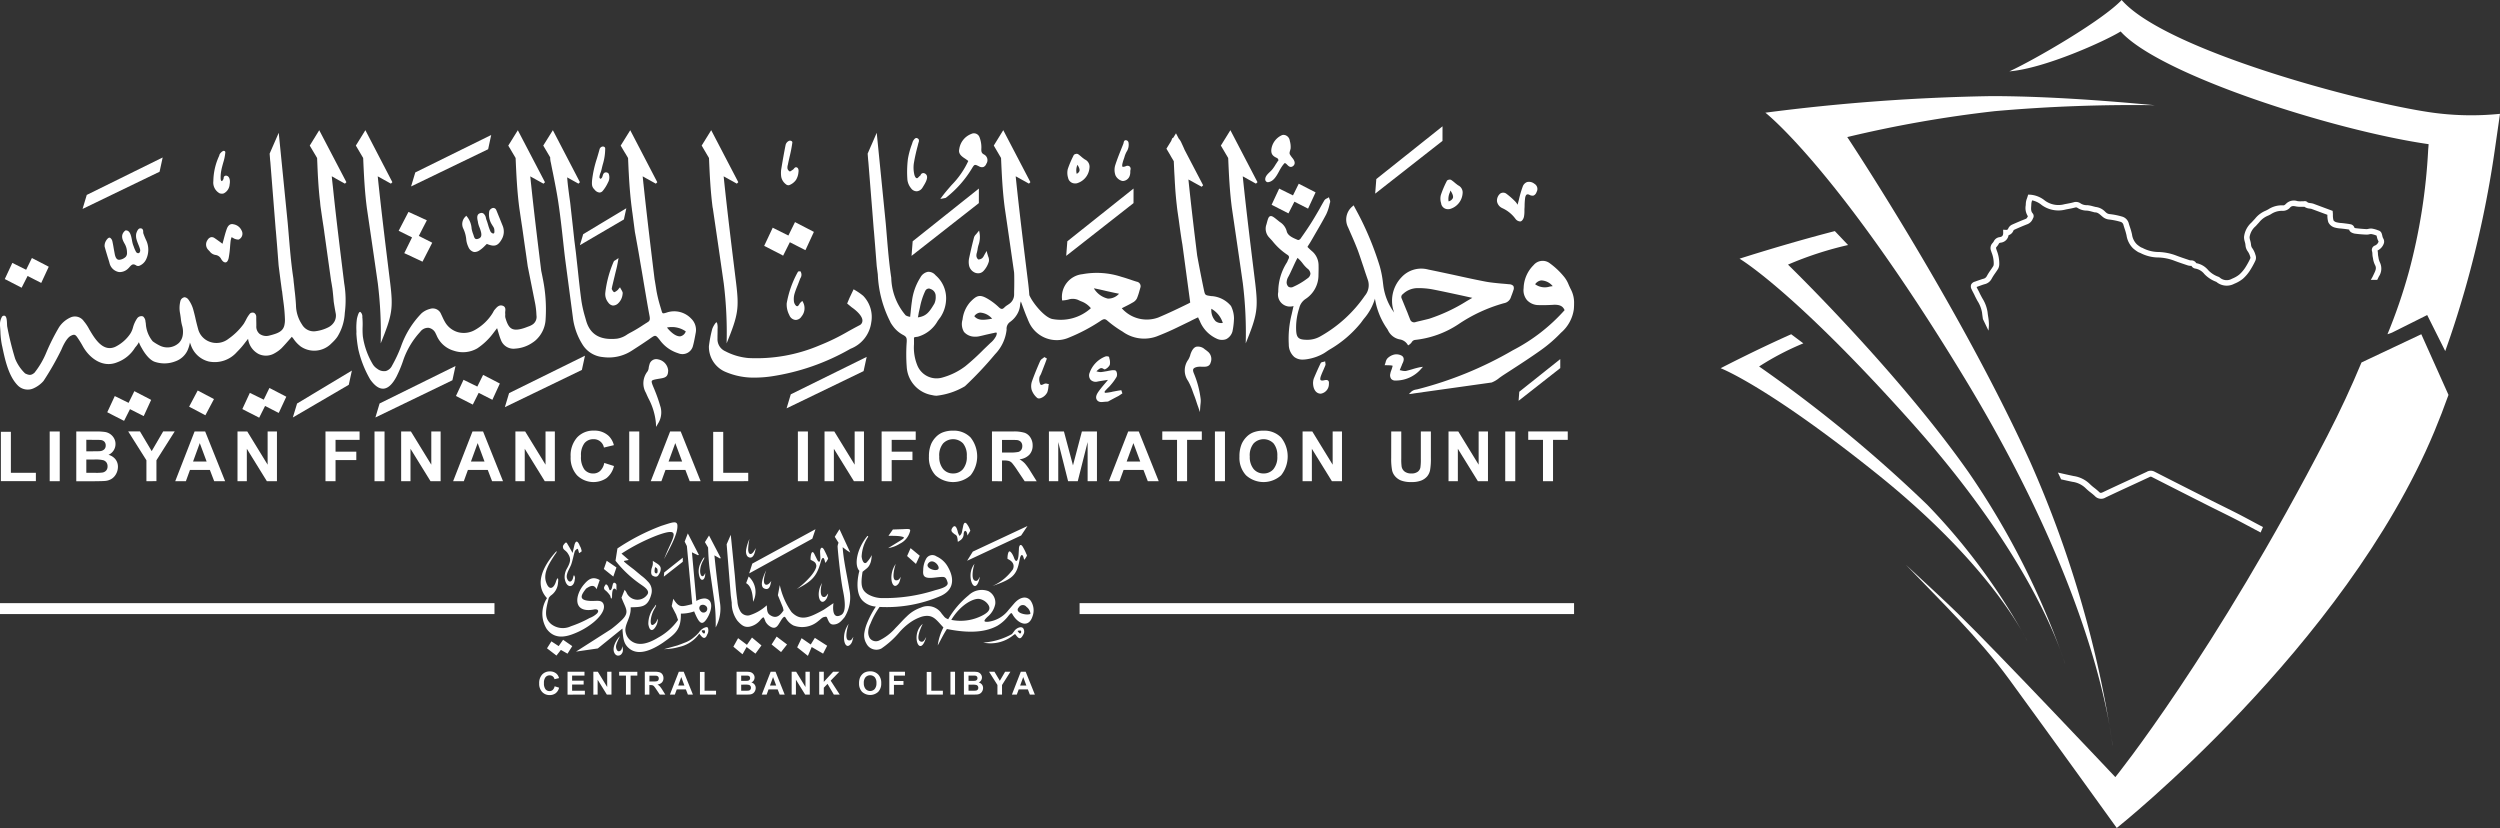 <svg xmlns="http://www.w3.org/2000/svg" xmlns:xlink="http://www.w3.org/1999/xlink" width="260" height="86.11" viewBox="0 0 260 86.11">
  <rect x="0" y="0" width="260" height="86.11" fill="#333333" stroke="none"/>
  <defs>
    <clipPath id="clip-path">
      <rect id="Rectangle_31" data-name="Rectangle 31" width="260" height="86.11" fill="#fff"/>
    </clipPath>
  </defs>
  <g id="Group_27" data-name="Group 27" transform="translate(0 0)">
    <path id="Path_168" data-name="Path 168" d="M.073,35.7v5.13H3.713v-.871h-2.6V35.7Z" transform="translate(0.019 9.21)" fill="#fff"/>
    <rect id="Rectangle_25" data-name="Rectangle 25" width="1.045" height="5.171" transform="translate(5.168 44.874)" fill="#fff"/>
    <g id="Group_26" data-name="Group 26" transform="translate(0 0)">
      <g id="Group_25" data-name="Group 25" clip-path="url(#clip-path)">
        <path id="Path_169" data-name="Path 169" d="M6.306,35.671H8.374a5.969,5.969,0,0,1,.915.052,1.3,1.3,0,0,1,.937.645,1.171,1.171,0,0,1,.159.605A1.223,1.223,0,0,1,9.657,38.1a1.363,1.363,0,0,1,.727.469,1.245,1.245,0,0,1,.254.78,1.541,1.541,0,0,1-.165.687,1.385,1.385,0,0,1-.448.532,1.482,1.482,0,0,1-.7.245q-.259.028-1.259.035H6.306Zm1.044.862v1.2h.684c.408,0,.66-.005.759-.018a.692.692,0,0,0,.421-.185.541.541,0,0,0,.153-.4.57.57,0,0,0-.132-.39.6.6,0,0,0-.394-.181c-.1-.013-.4-.018-.892-.018Zm0,2.057v1.382h.967a4.712,4.712,0,0,0,.716-.031.655.655,0,0,0,.38-.206.64.64,0,0,0,.146-.439.678.678,0,0,0-.113-.4.645.645,0,0,0-.327-.235,3.55,3.55,0,0,0-.925-.074Z" transform="translate(1.627 9.202)" fill="#fff"/>
        <path id="Path_170" data-name="Path 170" d="M12.494,40.843V38.667l-1.894-3h1.224l1.218,2.047,1.193-2.047h1.2l-1.9,3v2.17Z" transform="translate(2.734 9.202)" fill="#fff"/>
        <path id="Path_171" data-name="Path 171" d="M19.676,40.844H18.539l-.45-1.175H16.021l-.426,1.175H14.486L16.5,35.671h1.1ZM17.753,38.8l-.713-1.92-.7,1.92Z" transform="translate(3.737 9.202)" fill="#fff"/>
        <path id="Path_172" data-name="Path 172" d="M19.635,40.843V35.671h1.016l2.117,3.454V35.671h.97v5.173H22.69l-2.084-3.373v3.373Z" transform="translate(5.065 9.202)" fill="#fff"/>
        <path id="Path_173" data-name="Path 173" d="M26.909,40.843V35.671h3.546v.876h-2.5V37.77h2.16v.876h-2.16v2.2Z" transform="translate(6.941 9.202)" fill="#fff"/>
        <rect id="Rectangle_26" data-name="Rectangle 26" width="1.044" height="5.173" transform="translate(38.948 44.873)" fill="#fff"/>
        <path id="Path_174" data-name="Path 174" d="M33.164,40.843V35.671h1.016L36.3,39.125V35.671h.97v5.173H36.22l-2.084-3.373v3.373Z" transform="translate(8.555 9.202)" fill="#fff"/>
        <path id="Path_175" data-name="Path 175" d="M42.651,40.844H41.514l-.45-1.175H39l-.426,1.175H37.461l2.015-5.173h1.1ZM40.728,38.8l-.713-1.92-.7,1.92Z" transform="translate(9.663 9.202)" fill="#fff"/>
        <path id="Path_176" data-name="Path 176" d="M42.61,40.843V35.671h1.016l2.117,3.454V35.671h.97v5.173H45.665l-2.084-3.373v3.373Z" transform="translate(10.992 9.202)" fill="#fff"/>
        <path id="Path_177" data-name="Path 177" d="M50.67,38.96l1.013.321a2.275,2.275,0,0,1-.774,1.258,2.436,2.436,0,0,1-3.068-.293,2.691,2.691,0,0,1-.664-1.925,2.83,2.83,0,0,1,.667-2.005A2.286,2.286,0,0,1,49.6,35.6a2.154,2.154,0,0,1,1.542.561,2.047,2.047,0,0,1,.53.952l-1.034.248a1.069,1.069,0,0,0-1.091-.869,1.175,1.175,0,0,0-.932.414,2.013,2.013,0,0,0-.359,1.337,2.167,2.167,0,0,0,.352,1.4,1.144,1.144,0,0,0,.917.416,1.048,1.048,0,0,0,.717-.264,1.534,1.534,0,0,0,.43-.833" transform="translate(12.17 9.184)" fill="#fff"/>
        <rect id="Rectangle_27" data-name="Rectangle 27" width="1.044" height="5.173" transform="translate(65.44 44.873)" fill="#fff"/>
        <path id="Path_178" data-name="Path 178" d="M58.988,40.844H57.851l-.45-1.175H55.333l-.426,1.175H53.8l2.015-5.173h1.1ZM57.065,38.8l-.713-1.92-.7,1.92Z" transform="translate(13.878 9.202)" fill="#fff"/>
        <path id="Path_179" data-name="Path 179" d="M58.962,40.835V35.7h1.044v4.258h2.6v.872Z" transform="translate(15.21 9.211)" fill="#fff"/>
        <rect id="Rectangle_28" data-name="Rectangle 28" width="1.044" height="5.173" transform="translate(82.979 44.873)" fill="#fff"/>
        <path id="Path_180" data-name="Path 180" d="M68.167,40.843V35.671h1.016L71.3,39.125V35.671h.97v5.173H71.223l-2.084-3.373v3.373Z" transform="translate(17.584 9.202)" fill="#fff"/>
        <path id="Path_181" data-name="Path 181" d="M72.887,40.843V35.671h3.546v.876h-2.5V37.77h2.16v.876h-2.16v2.2Z" transform="translate(18.802 9.202)" fill="#fff"/>
        <path id="Path_182" data-name="Path 182" d="M76.8,38.307a3.3,3.3,0,0,1,.235-1.327,2.462,2.462,0,0,1,.482-.708,2.018,2.018,0,0,1,.669-.467,2.85,2.85,0,0,1,1.115-.2,2.427,2.427,0,0,1,1.829.709,3.165,3.165,0,0,1,.005,3.931,2.72,2.72,0,0,1-3.654,0,2.671,2.671,0,0,1-.681-1.939m1.076-.035a1.942,1.942,0,0,0,.405,1.332,1.323,1.323,0,0,0,1.032.453,1.308,1.308,0,0,0,1.024-.45,1.976,1.976,0,0,0,.4-1.349,1.945,1.945,0,0,0-.39-1.327,1.442,1.442,0,0,0-2.076.006,1.953,1.953,0,0,0-.4,1.335" transform="translate(19.81 9.184)" fill="#fff"/>
        <path id="Path_183" data-name="Path 183" d="M82.01,40.844V35.671h2.2a3.753,3.753,0,0,1,1.205.14,1.185,1.185,0,0,1,.6.5,1.487,1.487,0,0,1,.225.815,1.382,1.382,0,0,1-.341.961,1.645,1.645,0,0,1-1.023.478,2.47,2.47,0,0,1,.559.434,5.921,5.921,0,0,1,.594.84l.632,1.009H85.412l-.756-1.126a7.459,7.459,0,0,0-.55-.76.811.811,0,0,0-.314-.215,1.709,1.709,0,0,0-.525-.058h-.213v2.159Zm1.044-2.985h.772a4,4,0,0,0,.94-.063.569.569,0,0,0,.292-.219.677.677,0,0,0,.106-.389.619.619,0,0,0-.14-.421.64.64,0,0,0-.394-.2q-.126-.017-.761-.018h-.815Z" transform="translate(21.155 9.202)" fill="#fff"/>
        <path id="Path_184" data-name="Path 184" d="M86.718,40.843V35.671H88.28l.94,3.529.927-3.529h1.566v5.173h-.97V36.771l-1.026,4.072H88.712l-1.024-4.072v4.072Z" transform="translate(22.37 9.202)" fill="#fff"/>
        <path id="Path_185" data-name="Path 185" d="M96.861,40.844H95.724l-.45-1.175H93.206l-.426,1.175H91.671l2.015-5.173h1.1ZM94.938,38.8l-.713-1.92-.7,1.92Z" transform="translate(23.647 9.202)" fill="#fff"/>
        <path id="Path_186" data-name="Path 186" d="M97.625,40.843v-4.3H96.091v-.876h4.11v.876H98.67v4.3Z" transform="translate(24.787 9.202)" fill="#fff"/>
        <rect id="Rectangle_29" data-name="Rectangle 29" width="1.044" height="5.173" transform="translate(126.352 44.873)" fill="#fff"/>
        <path id="Path_187" data-name="Path 187" d="M102.47,38.307a3.3,3.3,0,0,1,.235-1.327,2.462,2.462,0,0,1,.482-.708,2.018,2.018,0,0,1,.669-.467,2.85,2.85,0,0,1,1.115-.2,2.428,2.428,0,0,1,1.829.709,3.165,3.165,0,0,1,.005,3.931,2.72,2.72,0,0,1-3.654,0,2.671,2.671,0,0,1-.681-1.939m1.076-.035a1.942,1.942,0,0,0,.405,1.332,1.323,1.323,0,0,0,1.032.453,1.308,1.308,0,0,0,1.024-.45,1.976,1.976,0,0,0,.4-1.349,1.945,1.945,0,0,0-.39-1.327,1.442,1.442,0,0,0-2.076.006,1.953,1.953,0,0,0-.4,1.335" transform="translate(26.433 9.184)" fill="#fff"/>
        <path id="Path_188" data-name="Path 188" d="M107.689,40.843V35.671H108.7l2.117,3.454V35.671h.97v5.173h-1.048l-2.084-3.373v3.373Z" transform="translate(27.779 9.202)" fill="#fff"/>
        <path id="Path_189" data-name="Path 189" d="M115.018,35.671h1.044v2.8a5.717,5.717,0,0,0,.039.864.839.839,0,0,0,.32.511,1.108,1.108,0,0,0,.689.192,1.057,1.057,0,0,0,.67-.182.726.726,0,0,0,.272-.445,5.917,5.917,0,0,0,.045-.879V35.671h1.045v2.717a6.952,6.952,0,0,1-.086,1.316,1.45,1.45,0,0,1-.312.649,1.582,1.582,0,0,1-.609.421,2.63,2.63,0,0,1-1,.157,2.859,2.859,0,0,1-1.123-.171,1.612,1.612,0,0,1-.605-.445,1.421,1.421,0,0,1-.293-.572,6.305,6.305,0,0,1-.1-1.312Z" transform="translate(29.67 9.202)" fill="#fff"/>
        <path id="Path_190" data-name="Path 190" d="M119.754,40.843V35.671h1.016l2.117,3.454V35.671h.97v5.173h-1.048l-2.084-3.373v3.373Z" transform="translate(30.892 9.202)" fill="#fff"/>
        <rect id="Rectangle_30" data-name="Rectangle 30" width="1.044" height="5.173" transform="translate(156.544 44.873)" fill="#fff"/>
        <path id="Path_191" data-name="Path 191" d="M127.879,40.843v-4.3h-1.535v-.876h4.11v.876h-1.531v4.3Z" transform="translate(32.592 9.202)" fill="#fff"/>
        <path id="Path_192" data-name="Path 192" d="M107.48,28.024l-.084-.018c-.579-.084-.579-.084-.706-.688-.273-1.31-.493-2.457-.689-3.52-.323-2.635-.638-5.254-.91-7.908l1.377.757.153-.153-1.93-3.69c-.1-.247-.221-.493-.332-.74a1.478,1.478,0,0,0-.273-.425l-.288-.552-.289.467a.157.157,0,0,0-.12.094c-.025.075-.059.152-.093.238l-.493.8.187.314.111.187.127.213v.016l.34.57c.026.52.043,1.029.077,1.54.018.348.034.7.06,1.054v.034c.042.654.1,1.31.177,1.972.018.186.043.382.069.577q.062.434.127.868c.111.808.22,1.649.357,2.466.009.042.016.093.025.136l.816,6.053a2.121,2.121,0,0,1-.247.136c-.97.477-2.015.977-3.069,1.42a3.463,3.463,0,0,1-3.8-.961l.195-.1c.307-.153.621-.306.918-.484a1.024,1.024,0,0,0,.459-.434,6.171,6.171,0,0,0,.281-.85,2.11,2.11,0,0,0,.068-.238.475.475,0,0,0-.365-.655c-.23-.068-.452-.143-.672-.22-.289-.094-.6-.2-.9-.281a8.216,8.216,0,0,0-4.072-.281,2.38,2.38,0,0,0-2.126,2.618v.111h.111a3.442,3.442,0,0,0,.527-.084,1.455,1.455,0,0,1,1.02.025c.094.05.2.093.289.136a2.372,2.372,0,0,1,1.054.731A4.676,4.676,0,0,1,90.936,30.4c-.85-.179-2.083-1.742-2.38-2.466l-.008.02c-.025-.381-.062-.794-.121-1.278-.459-3.732-.918-7.388-1.3-11.12l1.377.765.153-.153-2.823-5.407-.986,1.6.756,1.293c.077,1.751.153,3.425.384,5.178.356,2.405.7,4.82,1.054,7.286l-.086-.57c.034.382.025,1.36.016,1.742-.008.187-.008.375-.008.57a1.183,1.183,0,0,1-.561,1c-.034.025-.068.05-.111.077a1.708,1.708,0,0,0-.323.247c-.213.22-.348.22-.587,0a6.279,6.279,0,0,0-1.19-.9c-.808-.467-1.122-.34-1.785.341a3.3,3.3,0,0,0-.808,1.835,1.587,1.587,0,0,0,.153,1.284,1.483,1.483,0,0,0,1.122.493,1.9,1.9,0,0,0,.545-.059c.2-.043.408-.094.611-.145.281-.06.553-.128.825-.179l.059-.018c.077-.016.2-.042.229-.008.052.068-.025.263-.05.331l-.018.034a2.246,2.246,0,0,1-.577.7c-.221.213-.459.443-.7.672A23.777,23.777,0,0,1,81.89,35.31a7.051,7.051,0,0,1-2.346,1.165,2.158,2.158,0,0,1-2.662-1.293,4.89,4.89,0,0,1-.331-2.159v-.518c-.009-.205-.009-.205.22-.239l.179-.025a3.436,3.436,0,0,0,2.066-1.64c.086-.12.171-.239.264-.357a3.542,3.542,0,0,0,.6-1.718,3.15,3.15,0,0,0-1.088-2.677A.961.961,0,0,0,78,25.491a1.141,1.141,0,0,0-.79.6,5.941,5.941,0,0,0-.876,2.473c-.06.391-.1.8-.137,1.191-.016.136-.034.281-.042.416a1.193,1.193,0,0,1-.468-.151,6.216,6.216,0,0,1-1.5-3.9c-.289-1.879-.433-4.107-.577-5.7l-.936-9.387-.45,1.038-.086.195-.084.187-.323.748.034.433.018.23.025.238.314,3.929.086,1.062.161,2.058.009.052.008.093.128,1.556.145,1.853v.018l.016.179.111.853a11.926,11.926,0,0,0,1.264,4.872c.019.036.034.081.054.116v.008a3.888,3.888,0,0,0,.3.443l.014.021,0,0a3.1,3.1,0,0,0,.994.84c.356.186.4.322.382.713a17.605,17.605,0,0,0,0,2.6,3.163,3.163,0,0,0,2.661,2.951,1.825,1.825,0,0,0,.45.059,7.37,7.37,0,0,0,2.942-.986,37.352,37.352,0,0,0,3.137-3.332l.025-.026A4.337,4.337,0,0,0,86.183,31.5a.857.857,0,0,1,.366-.8,2.567,2.567,0,0,0,.842-1.013,2.243,2.243,0,0,0,.2-.815,1.408,1.408,0,0,1,.077-.3c.059.17.118.332.179.493.161.434.323.876.509,1.3a2.845,2.845,0,0,0,.12.289,3.169,3.169,0,0,0,4.2,1.674,18.361,18.361,0,0,0,3.241-1.708l.059-.043c.306-.195.443-.221.7.009a11.414,11.414,0,0,0,1.565,1.122,3.813,3.813,0,0,0,3.554.5c.654-.255,1.19-.484,1.683-.715.6-.281,1.2-.579,1.8-.867.034-.018.059-.034.093-.052.238-.12.484-.238.723-.348l.05.111c.068.136.12.247.17.357a.115.115,0,0,0,.018.05,3.429,3.429,0,0,0,1.683,1.692,1.25,1.25,0,0,0,1,.06,1.28,1.28,0,0,0,.655-.8,7.608,7.608,0,0,0,.161-1.377,2.957,2.957,0,0,0-.314-1.274,2.872,2.872,0,0,0-2.033-1.029m1.182,2.789a.934.934,0,0,1-.748-.179,1.681,1.681,0,0,1-.442-1.293,2.58,2.58,0,0,1,1.19,1.472m-10.79-3.035a1.522,1.522,0,0,1-1.156.509,2.291,2.291,0,0,1-1.463-1.071c.4.068.893.186,1.377.3.459.1.9.2,1.242.264M83.421,29.733a1.779,1.779,0,0,1,1.258.638c-.093.009-.187.025-.281.043-.579.084-1.182.17-1.574-.306a.829.829,0,0,1,.6-.375m-6.471.5a2.966,2.966,0,0,0,.068-.348c.018-.086.026-.17.052-.264.034-.136.059-.272.093-.4a7.028,7.028,0,0,1,.553-1.735.428.428,0,0,1,.374-.255.386.386,0,0,1,.186.052.763.763,0,0,1,.527.748,1.566,1.566,0,0,1-.136.765c-.543.918-.85,1.31-1.717,1.437" transform="translate(18.505 2.777)" fill="#fff"/>
        <path id="Path_193" data-name="Path 193" d="M31.23,33.227a2.488,2.488,0,0,0,3.248-.3c.118-.109.229-.22.331-.331a3.432,3.432,0,0,0,.273-.34,5.15,5.15,0,0,0,.774-2.458v-.009a10.487,10.487,0,0,0-.06-3.111c-.4-3.273-.806-6.487-1.147-9.752a.508.508,0,0,1-.009-.12.64.64,0,0,1-.016-.127c-.043-.375-.086-.748-.12-1.122l.077.042.145.077.136.077v.009l1.011.561.153-.153L33.2,10.765l-.986,1.6.545.918.068.111.077.136.075.128c.034.79.06,1.564.111,2.337.043.672.094,1.335.17,2.006-.008.009,0,.018.009.034a.178.178,0,0,0,.009.068.279.279,0,0,0,.009.086c.016.213.034.425.068.647.093.645.186,1.3.289,1.946.025.171.05.341.075.52v.025c.026.161.043.323.069.484l.637,4.558c.043.255.094.509.128.765a.075.075,0,0,1,.009.043.117.117,0,0,1,.008.05c.059.468.1.927.136,1.377.06.391.128.782.2,1.165a1.285,1.285,0,0,1-.111.868,1.517,1.517,0,0,1-.654.629,4.087,4.087,0,0,1-1.361.408,1.4,1.4,0,0,1-1.369-.7,3.711,3.711,0,0,1-.629-2.015q-.038-.662-.127-1.428a.032.032,0,0,0-.009-.026c0-.084-.018-.179-.025-.263-.018-.179-.035-.366-.06-.561-.009-.043-.009-.086-.016-.128a.222.222,0,0,0-.009-.075c-.009-.128-.018-.247-.034-.357-.289-1.879-.434-4.107-.579-5.7l-.935-9.387L28.042,13.2l.034.433.016.23.026.238.56,7.048.009.052.137,1.649.143,1.853v.018l.018.179.213,1.657c.052.35.084.647.127.927h.009c.034.314.077.621.111.927a.073.073,0,0,1,.009.043l.025.195a16.648,16.648,0,0,1,.152,1.726,2.418,2.418,0,0,1-.075.748c-.137.459-.486.7-1.156.892-.137.043-.273.077-.409.111a1.18,1.18,0,0,1-1-.186.976.976,0,0,1-.332-.825c0-.153,0-.382-.009-.6v-.374a.477.477,0,0,0-.213-.375.424.424,0,0,0-.433.06,3.154,3.154,0,0,0-.425.67c-.086.153-.162.3-.239.418a6.637,6.637,0,0,1-1.581,1.547,2.013,2.013,0,0,1-1.9.323A1.915,1.915,0,0,1,20.6,31.424c-.136-.493-.221-.85-.289-1.165-.059-.263-.118-.484-.186-.74a3.23,3.23,0,0,0-.528-1.138.583.583,0,0,0-.408-.247.032.032,0,0,0-.025.008.527.527,0,0,0-.391.348,2.92,2.92,0,0,0-.043,1.343c.025.153.052.323.077.536a4.331,4.331,0,0,0,.136.731,2.261,2.261,0,0,1,.059,1,1.425,1.425,0,0,1-.391.782,1.757,1.757,0,0,1-1.93.314,4.7,4.7,0,0,1-.8-.477,3.156,3.156,0,0,1-.715-1.835,1.788,1.788,0,0,0-.034-.2.756.756,0,0,0-.254-.552.538.538,0,0,0-.605.187,3.154,3.154,0,0,0-.45.986,2.148,2.148,0,0,1-.3.663A4.052,4.052,0,0,1,11.973,33.3c-1.165.5-1.981-.6-2.635-1.735L9.3,31.51a4.4,4.4,0,0,0-.577-.876,1.122,1.122,0,0,0-1.3-.434A2.8,2.8,0,0,0,6.14,31.255a21.867,21.867,0,0,0-1.308,2.593,8.741,8.741,0,0,1-1.25,2.144c-.331.272-.527.281-.969.068a4.389,4.389,0,0,1-1.038-1.531,30.693,30.693,0,0,1-.833-3.393c0-.042-.009-.1-.009-.17-.016-.459-.043-.824-.238-.9a.263.263,0,0,0-.281.084A1.631,1.631,0,0,0,0,31.085c.016.238.034.442.043.629A8.621,8.621,0,0,0,.206,33.15l.025.1c.273,1.3.638,3.087,1.633,4.073a1.447,1.447,0,0,0,1.029.416,1.394,1.394,0,0,0,.552-.111,3,3,0,0,0,1.079-.782,28.985,28.985,0,0,0,1.862-3.264c.009-.009.443-1.149.97-1.429.34-.179.468-.152.672.137a10.08,10.08,0,0,1,.6.969c.706,1.249,2.083,2.244,3.545,1.649a3.64,3.64,0,0,0,1.871-1.53c.043-.052.077-.094.12-.145a2.223,2.223,0,0,0,.281-.425,3.224,3.224,0,0,0,.3.62c.026.052.638,1.2,1.369,1.429a3.124,3.124,0,0,0,2.135-.06,2.194,2.194,0,0,0,1.233-1.088,3.5,3.5,0,0,0,.255-.782.415.415,0,0,0,.016-.093,2.027,2.027,0,0,0,.086.238A2.629,2.629,0,0,0,21.7,34.817a3.071,3.071,0,0,0,2.932-.977,8.9,8.9,0,0,0,.911-1.054c.084-.1.17-.213.254-.323.009.008.009.025.009.034a2.083,2.083,0,0,0,1.1,1.547,1.768,1.768,0,0,0,1.658-.086,3.313,3.313,0,0,0,.722-.527c.289-.3.561-.611.825-.91.086-.093.161-.187.238-.272a2.357,2.357,0,0,1,.187.229,3.26,3.26,0,0,0,.7.748" transform="translate(0 2.777)" fill="#fff"/>
        <path id="Path_194" data-name="Path 194" d="M117.341,30.106a1.711,1.711,0,0,0,1.206.979,1.18,1.18,0,0,1,.85.543l.052.086.084-.052a.993.993,0,0,0,.289-.272.47.47,0,0,1,.366-.247,10.087,10.087,0,0,0,4.488-1.624,16.185,16.185,0,0,1,4.745-2.194.919.919,0,0,0,.713-.6c.026-.084.06-.17.094-.254.059-.153.118-.314.17-.486a.548.548,0,0,0,0-.45.6.6,0,0,0-.443-.179c-.254-.025-.509-.05-.765-.068-.6-.059-1.216-.111-1.8-.229-1.063-.205-2.142-.443-3.179-.672-.877-.187-1.777-.382-2.662-.561a2.793,2.793,0,0,0-2.814.833A3.523,3.523,0,0,0,118,28.3a6.091,6.091,0,0,1-1.122-2.754l-.043-.348a10.554,10.554,0,0,0-.332-1.71,31.731,31.731,0,0,0-1.937-4.854c-.162-.323-.332-.647-.511-.977l-.272-.511-.1.093a1.774,1.774,0,0,0-.477,2.194c.111.247.213.493.323.74.238.536.476,1.1.688,1.649.213.579.4,1.174.6,1.752.143.45.3.91.459,1.369a1.7,1.7,0,0,1-.325,1.606,13.828,13.828,0,0,1-4.6,4.209,2.681,2.681,0,0,1-1.352.374h-.008c-.97,0-1.174-.2-1.19-1.174a6.531,6.531,0,0,1,.322-2.108,1.561,1.561,0,0,1,.655-.96,2.948,2.948,0,0,0,1.351-2.508c.009-.348.018-.655.009-.97a1.934,1.934,0,0,0-.715-1.522c-.109-.093-.22-.2-.331-.306a1.314,1.314,0,0,0-.111-.111c.034-.059.068-.111.1-.17.111-.17.221-.34.314-.509.128-.213.247-.425.375-.647.39-.672.8-1.369,1.165-2.066a4.77,4.77,0,0,0,.34-1.013,2.082,2.082,0,0,1,.068-.247.455.455,0,0,0-.052-.281.537.537,0,0,1-.034-.1l-.042-.136-.12.077a.548.548,0,0,1-.1.05.581.581,0,0,0-.247.187c-.179.306-.348.6-.518.918-.23.391-.459.791-.7,1.181-.408.672-.867,1.327-1.292,1.931a.38.38,0,0,1-.229.109l-.086-.034c-.468-.2-1-.424-1.1-.892a1.61,1.61,0,0,0-.715-.952c-.05-.043-.109-.086-.17-.136-.442-.357-.638-.52-.824-.468s-.247.289-.382.8l-.026.086a1.324,1.324,0,0,0,.323,1.36l.289.314a6.753,6.753,0,0,0,1.547,1.438c.221.127.255.272.118.509a.92.92,0,0,0-.067.161,1.342,1.342,0,0,1-.077.153,5.68,5.68,0,0,0-.893,3.061,1.247,1.247,0,0,0,1.59,1.463c-.016.068-.034.145-.052.213-.043.213-.093.433-.143.645a10.305,10.305,0,0,0-.3,3.129,1.722,1.722,0,0,0,.57,1.31,1.4,1.4,0,0,0,.884.273,3.029,3.029,0,0,0,.459-.043,5.013,5.013,0,0,0,1.742-.613c.187-.118.366-.247.552-.365a11.8,11.8,0,0,0,3.282-2.789c.1-.136.2-.273.307-.416a5.635,5.635,0,0,0,1.164-2.11,7.631,7.631,0,0,0,1.174,3,2.779,2.779,0,0,1,.162.247m-10.509-5.049a1.209,1.209,0,0,1,.152-.452c.146-.254.289-.577.452-.926.17-.366.34-.748.518-1.063a3.673,3.673,0,0,1,.552.6,3.536,3.536,0,0,0,.459.5.739.739,0,0,1,.332.543.659.659,0,0,1-.323.5,7.253,7.253,0,0,1-1.445.859.509.509,0,0,1-.518,0,.616.616,0,0,1-.179-.561m12.081,1.326a2.216,2.216,0,0,1,1.488-.62h.008a7.948,7.948,0,0,1,1.615.136c1,.195,2.008.416,3.071.645.34.077.688.153,1.037.23-.187.111-.382.221-.57.331a17.642,17.642,0,0,1-3.9,1.837c-.289.077-.586.145-.867.213-.187.043-.375.086-.554.136a.436.436,0,0,1-.577-.272c-.094-.238-.187-.468-.272-.7-.2-.477-.4-.977-.6-1.463a.355.355,0,0,1,.127-.476" transform="translate(26.993 4.207)" fill="#fff"/>
        <path id="Path_195" data-name="Path 195" d="M57.743,29.734h-.009c-.425.127-.425.127-.536-.255l-.093-.314a14.542,14.542,0,0,1-.416-1.683c-.06-.384-.119-.766-.187-1.157,0-.008-.009-.025-.009-.034-.4-3.273-.79-6.495-1.14-9.768a.591.591,0,0,1-.008-.12.487.487,0,0,1-.018-.12c-.025-.238-.05-.484-.075-.722l.3.17.1.059.12.06.85.476.152-.152-2.814-5.408-.994,1.6.4.679.077.12.077.127.213.366c.016.382.034.765.05,1.14.009.213.025.425.034.629v.016c.06,1.088.145,2.169.282,3.273.008.043.008.077.016.12s.009.077.016.111v.016l.009.086.034.238.018.12.247,1.9v.016c.068.341.127.681.186,1.013.137.74.264,1.471.384,2.2.118.681.238,1.36.347,2.04.2,1.156.391,2.346.613,3.511.059.323.043.493-.179.63-.084.05-.161.109-.247.152a2.034,2.034,0,0,1-.187.12,14.582,14.582,0,0,1-1.326.8c-.136.068-.263.145-.39.221a2.471,2.471,0,0,1-1.055.434c-1.776.186-2.83-.443-3.23-1.931l-.093-.322a12.808,12.808,0,0,1-.382-1.684c-.153-1.122-.273-2.262-.391-3.366-.06-.536-.12-1.079-.179-1.624-.026-.23-.06-.459-.086-.689-.025-.195-.05-.4-.077-.6l-.152-1.41c-.086-.791-.179-1.583-.264-2.373-.034-.314-.086-.629-.127-.943-.068-.536-.145-1.088-.187-1.633-.009-.068-.009-.136-.018-.2l1.174.654.153-.152-2.814-5.408-1,1.6.723,1.224a2,2,0,0,0,.034.4.827.827,0,0,0,.034.152c.068.348.136.7.213,1.054.2,1.02.416,2.074.569,3.121.213,1.428.375,2.9.528,4.31.059.536.118,1.072.186,1.608l.791,5.977a6.16,6.16,0,0,0,.186.969,6.808,6.808,0,0,0,.791,1.829A2.774,2.774,0,0,0,51.1,34.358a5.01,5.01,0,0,0,.621.043,4.384,4.384,0,0,0,2.423-.723c.434-.281.9-.577,1.411-.926.034-.025.068-.043.1-.068.127-.086.255-.17.382-.264.552-.382.552-.382.986.153a3.729,3.729,0,0,0,1.922,1.386,1.126,1.126,0,0,0,1.547-.8c.084-.3.143-.611.2-.91.025-.12.043-.247.068-.365a1.626,1.626,0,0,0-.459-1.522,2.431,2.431,0,0,0-2.567-.629m2,1.955a.755.755,0,0,1-.561.511c-.375.042-.893-.289-1.394-.911a2.518,2.518,0,0,1,1.955.4" transform="translate(11.586 2.777)" fill="#fff"/>
        <path id="Path_196" data-name="Path 196" d="M47.854,32.811c.025-.009.043-.034.068-.052a1.57,1.57,0,0,0,.153-.118A3.131,3.131,0,0,0,49.146,30.4a15.877,15.877,0,0,0-.288-4.175c-.052-.281-.111-.561-.171-.842-.365-2.984-.731-5.935-1.045-8.928-.009-.068-.016-.143-.025-.22v-.009c-.018-.17-.034-.348-.052-.518-.009-.052-.009-.094-.016-.145l.084.05,1.292.715.153-.153-2.823-5.407-.994,1.6.118.2.068.1.06.111.518.876c.077,1.751.153,3.427.382,5.178.1.688.2,1.369.306,2.057.094.638.179,1.284.273,1.922,0,.025.009.043.009.068.1.672.195,1.344.288,2.024l.748,3.749a8.03,8.03,0,0,1,.161,1.36.965.965,0,0,1-.348.918,1.711,1.711,0,0,1-.416.221l-.186.068a4.516,4.516,0,0,1-.459.162c-1.182.348-1.506-.043-1.82-1.106a.8.8,0,0,1-.016-.289,1.578,1.578,0,0,0-.009-.2,1.4,1.4,0,0,1,.009-.187c.025-.195.05-.484-.281-.586-.357-.111-.579.145-.757.348l-.068.077a.958.958,0,0,0-.128.2c-.025.043-.042.077-.059.111a5.06,5.06,0,0,1-1.81,1.76,2.342,2.342,0,0,1-1.8.263,2.268,2.268,0,0,1-1.386-1.1,4.6,4.6,0,0,1-.229-.452c-.052-.109-.1-.22-.153-.322a.922.922,0,0,0-1.174-.545,2.116,2.116,0,0,0-.858.45A9.4,9.4,0,0,0,34.09,33.3a14.289,14.289,0,0,1-.91,1.939,1.053,1.053,0,0,1-.647.57,1.128,1.128,0,0,1-.893-.23,1.492,1.492,0,0,1-.45-.442,7.871,7.871,0,0,1-1.054-2.934,8.231,8.231,0,0,1-.025-.96,8,8,0,0,0-.018-.954.353.353,0,0,1-.008-.093.63.63,0,0,0-.171-.5l-.059-.042-.059.025c-.136.068-.273.688-.273.688a6.683,6.683,0,0,0-.059,1.165,2.656,2.656,0,0,1,0,.375,12.942,12.942,0,0,0,.2,1.64A11.18,11.18,0,0,0,30.91,36.7c.459.638.884.943,1.318.943h.059c.468-.034.91-.434,1.335-1.224a12.7,12.7,0,0,0,.757-1.845A8.427,8.427,0,0,1,36.1,31.739a1.01,1.01,0,0,1,.876-.424.99.99,0,0,1,.74.6l.016.034c.034.068.068.128.094.2A2.77,2.77,0,0,0,39.607,33.7a2.974,2.974,0,0,0,2.432-.247,6.7,6.7,0,0,0,1.649-1.565l.409-.536c.034.1.068.205.093.3.1.34.187.638.306.927a1.393,1.393,0,0,0,1.488.9,3.556,3.556,0,0,0,1.871-.672" transform="translate(7.599 2.777)" fill="#fff"/>
        <path id="Path_197" data-name="Path 197" d="M133.316,24.515c-.075-.145-.145-.3-.213-.45a3.131,3.131,0,0,0-.442-.791,7.866,7.866,0,0,0-1.5-1.437,1.224,1.224,0,0,0-1.71.17,3.49,3.49,0,0,0-1.038,2.4,1.611,1.611,0,0,0,.35,1.242,1.646,1.646,0,0,0,1.215.518c.484.016.977,0,1.454-.025l.118-.009c.613-.018.945.136,1.123.561a18.67,18.67,0,0,1-5.374,4.166,38.754,38.754,0,0,1-9.964,4.072.347.347,0,0,0-.093.018.938.938,0,0,0-.545.254l-.221.221,8.613-1.208a2.964,2.964,0,0,0,.816-.493c.111-.075.213-.152.314-.22.323-.213.647-.418.969-.629.986-.638,2.015-1.31,2.993-2.006a14.412,14.412,0,0,0,2.117-1.829,3.919,3.919,0,0,0,1.335-2.432c.018-.195.026-.4.026-.6a2.967,2.967,0,0,0-.341-1.488m-1.887-.323c-.094.018-.2.025-.3.043A1.722,1.722,0,0,1,129.61,24a.907.907,0,0,1,.629-.4,1.6,1.6,0,0,1,1.19.586" transform="translate(30.045 5.563)" fill="#fff"/>
        <path id="Path_198" data-name="Path 198" d="M73.758,23.976l-.1-.059-.425.892-.247.587.484.4c.332.221,1.182.9,1.1,1.445a.509.509,0,0,1-.3.416c-.384.2-.766.409-1.149.621a22.325,22.325,0,0,1-3.009,1.471,16.753,16.753,0,0,1-7.38,1.318,6.366,6.366,0,0,1-2.414-.706,1.361,1.361,0,0,1-.816-1.3v-.307c.008-.213.008-.425.008-.638v-.059a1.815,1.815,0,0,0-.042-.6l-.052-.12-.1.069a2.288,2.288,0,0,0-.357.629,13,13,0,0,0-.348,1.794,2.823,2.823,0,0,0,1.828,2.72,7.408,7.408,0,0,0,2.95.553,12.412,12.412,0,0,0,1.71-.128A23.483,23.483,0,0,0,73.341,30.1a3.411,3.411,0,0,0,2.151-2.729,3.157,3.157,0,0,0-.842-2.78,6.1,6.1,0,0,0-.893-.613" transform="translate(15.117 6.17)" fill="#fff"/>
        <path id="Path_199" data-name="Path 199" d="M41.029,17.507a1.96,1.96,0,0,0,.307,1.471,1.225,1.225,0,0,0,.067.111.869.869,0,0,1,.146.314v.034c.016.136.034.357-.052.4a.148.148,0,0,1-.12,0,.45.45,0,0,1-.22-.187,4.807,4.807,0,0,1-.255-.706c-.052-.17-.1-.34-.17-.509-.018-.052-.034-.12-.052-.179a.74.74,0,0,0-.281-.5.384.384,0,0,0-.323-.018c-.4.12-.306.562-.238.859a.557.557,0,0,1,.016.12,2.821,2.821,0,0,0,.171.535,3.909,3.909,0,0,1,.145.459c.093.418-.009.613-.357.706-.255.06-.332-.075-.418-.382-.016-.042-.025-.084-.042-.118a3.518,3.518,0,0,1-.162-.561,2.22,2.22,0,0,0-.484-1.267L38.631,18l-.077.086a1.075,1.075,0,0,0-.22,1.274,3.333,3.333,0,0,1,.3,1.131l.009.077a2.412,2.412,0,0,0,.213.689.857.857,0,0,0,.5.493.551.551,0,0,0,.161.025.932.932,0,0,0,.477-.162,3.08,3.08,0,0,0,.56-.467c.069-.068.146-.145.221-.213.8.331,1.156.213,1.556-.5A1.59,1.59,0,0,0,42.4,19c-.1-.247-.2-.493-.3-.748-.12-.281-.23-.57-.348-.85a.346.346,0,0,0-.332-.213.55.55,0,0,0-.391.314" transform="translate(9.858 4.435)" fill="#fff"/>
        <path id="Path_200" data-name="Path 200" d="M10.2,22.148h-.035c-.153,0-.356-.068-.459-.6l-.1-.536c-.043-.272-.093-.552-.155-.825a.589.589,0,0,0-.211-.314.157.157,0,0,0-.112-.025c-.161.034-.314.289-.356.366a1,1,0,0,0-.12.552c.093.357.205.715.306,1.054.069.221.146.45.205.672a1.224,1.224,0,0,0,.849.9.767.767,0,0,0,.248.034,1.257,1.257,0,0,0,.877-.408.762.762,0,0,0,.109-.12c.221-.238.356-.39.706-.152a.389.389,0,0,0,.314.025,1.32,1.32,0,0,0,.7-.663A2.316,2.316,0,0,0,13,20.175a7.338,7.338,0,0,1-.323-.782c-.008-.034-.008-.084-.016-.145a.386.386,0,0,0-.094-.314.321.321,0,0,0-.247-.05c-.211.025-.35.416-.382.552a1.353,1.353,0,0,0,.05.647c.044.161.112.322.171.476a3.847,3.847,0,0,1,.179.493.411.411,0,0,1-.05.34.191.191,0,0,1-.172.069.288.288,0,0,1-.186-.12,3.248,3.248,0,0,1-.247-.561c-.026-.068-.05-.136-.077-.2a3.6,3.6,0,0,1-.109-.467c-.087-.459-.2-1.02-.62-1.02-.009,0-.028.008-.043.008H10.8l-.026.026c-.533.476-.244.994-.006,1.411l.042.084a1.827,1.827,0,0,1,.17.782.589.589,0,0,1-.137.442,1.116,1.116,0,0,1-.644.3" transform="translate(2.228 4.87)" fill="#fff"/>
        <path id="Path_201" data-name="Path 201" d="M78.176,17.761c.086-.018.127-.018.17-.059A11.19,11.19,0,0,0,81,14.717c.3-.493.3-.493.765-.263a.587.587,0,0,0,.459.068.561.561,0,0,0,.3-.332.662.662,0,0,0-.239-.969c-.291-.153-.291-.34-.273-.689a2.973,2.973,0,0,0-.2-1.122.617.617,0,0,0-.859-.323,1.975,1.975,0,0,0-1.242,1.574c-.127.518.3.79.638,1.011l.179.127c.043.026.077.069.12.094V13.9a8.851,8.851,0,0,1-1.735,2.5c-.34.391-.689.79-1.011,1.224l-.161.221.272-.052c.077-.016.127-.025.17-.034" transform="translate(20.052 2.846)" fill="#fff"/>
        <path id="Path_202" data-name="Path 202" d="M104.862,16.072h.025c.57-.068.876-.62,1.165-1.156a5.47,5.47,0,0,1,.357-.586l.043-.052c.077-.1.136-.179.179-.187s.077.009.179.094a.762.762,0,0,1,.084.084c.12.12.348.357.638.094.12-.111.255-.357-.077-.775a3.25,3.25,0,0,1-.281-.39c-.068-.12-.042-.23.009-.409a1.792,1.792,0,0,0,.059-.229,2.219,2.219,0,0,0-.075-.748l-.026-.127a.693.693,0,0,0-.306-.434.6.6,0,0,0-.459-.086,1.882,1.882,0,0,0-1.131,1.438c-.077.561.17.781.621.969a.28.28,0,0,1,.042.068.978.978,0,0,0,.086.127c-.111.145-.2.3-.307.452a3.988,3.988,0,0,1-.322.484,2.392,2.392,0,0,1-.289.306c-.238.23-.518.493-.468.834a.289.289,0,0,0,.255.229" transform="translate(26.983 2.877)" fill="#fff"/>
        <path id="Path_203" data-name="Path 203" d="M54.715,29.711a.725.725,0,0,0-.9.57,1.7,1.7,0,0,0-.069.289.844.844,0,0,1-.127.4,1.985,1.985,0,0,0-.161,2.228c.084.195.17.391.263.579a6.736,6.736,0,0,1,.774,2.584l.018.375.186-.323a2.179,2.179,0,0,0,.273-1.769l-.018-.043a15.151,15.151,0,0,0-.586-1.683l-.018-.052c-.213-.493-.34-.79-.281-.91s.391-.17.952-.263.732-.264.748-.816v-.025a1.287,1.287,0,0,0-1.054-1.14" transform="translate(13.721 7.662)" fill="#fff"/>
        <path id="Path_204" data-name="Path 204" d="M124.271,17.75a3.47,3.47,0,0,1,1.42,1.14.642.642,0,0,0,.467.263.225.225,0,0,0,.077-.009c.17-.05.3-.314.332-.476a2.994,2.994,0,0,0,.05-.552v-.239c.009-.118.018-.238.018-.356a6.9,6.9,0,0,1,.059-.843c.034-.17.094-.288.17-.322s.162-.026.281.034a.609.609,0,0,0,.434.068.583.583,0,0,0,.3-.366.624.624,0,0,0-.229-.859.887.887,0,0,0-.757-.177.764.764,0,0,0-.458.484,10.244,10.244,0,0,0-.391,1.344c-.043.17-.094.348-.136.527-.009-.009-.009-.018-.018-.018a1.549,1.549,0,0,0-.272-.357,7.6,7.6,0,0,0-.927-.8.565.565,0,0,0-.579.009.953.953,0,0,0-.348.816.936.936,0,0,0,.511.688" transform="translate(31.924 3.877)" fill="#fff"/>
        <path id="Path_205" data-name="Path 205" d="M100.013,28.92a1.038,1.038,0,0,0-.884-.247c-.238.086-.416.314-.57.731a.992.992,0,0,0-.042.153,2.2,2.2,0,0,1-.2.45,1.9,1.9,0,0,0-.025,2.219,6.332,6.332,0,0,1,.484,1.1c.052.136.093.263.145.391.093.229.17.459.264.756.05.145.1.307.17.486l.17.509.034-.536c.009-.145.025-.263.034-.365a2.123,2.123,0,0,0,.009-.459,10.1,10.1,0,0,0-.681-2.61c-.111-.247-.136-.416-.077-.518s.213-.179.468-.221a1.824,1.824,0,0,1,.382-.009h.12c.281.009.706.018.824-.425a1,1,0,0,0-.213-1.079,3.245,3.245,0,0,0-.416-.323" transform="translate(25.267 7.39)" fill="#fff"/>
        <path id="Path_206" data-name="Path 206" d="M93.058,33.031c-.127.025-.247.043-.365.068-.1.018-.2.034-.289.059a4.356,4.356,0,0,1-.629.094.116.116,0,0,1-.12-.043.148.148,0,0,1,.034-.136c.093-.111.195-.213.3-.323a2.543,2.543,0,0,0,.3-.314,5.2,5.2,0,0,0,.613-.85.716.716,0,0,0-.043-.579c-.052-.1-.213-.127-.493-.093-.153.025-.306.052-.459.086-.213.034-.425.077-.647.1a1.44,1.44,0,0,1-.382-.059c-.025-.009-.05-.018-.084-.026a.465.465,0,0,0,.068-.059c.3-.264.433-.366.713-.162a.145.145,0,0,0,.136.009,1.046,1.046,0,0,0,.477-.45,1.285,1.285,0,0,0-.025-.62.788.788,0,0,1-.034-.162l-.026-.059-.042-.025a.539.539,0,0,0-.332-.009,2.833,2.833,0,0,0-1.633,1.683.719.719,0,0,0,.1.74.754.754,0,0,0,.738.179c.273-.052.554-.093.884-.145L92,31.909c-.068.084-.136.17-.2.247-.272.314-.5.586-.715.876-.17.238-.536.722-.136,1.072a.6.6,0,0,0,.391.109c.1,0,.213-.016.323-.025.093-.009.179-.016.263-.016a.463.463,0,0,0,.221-.086.244.244,0,0,1,.06-.034l.127-.068c.255-.136.509-.272.774-.408l.229-.153.162-.111-.111-.332Z" transform="translate(23.228 7.598)" fill="#fff"/>
        <path id="Path_207" data-name="Path 207" d="M17.4,21.345a.925.925,0,0,0,.611.391.758.758,0,0,1,.6.434l.034.05c.127.2.263.289.391.289h.05c.136-.025.238-.179.3-.443a10.246,10.246,0,0,0,.145-1.147c.016-.213.035-.434.059-.647a1.937,1.937,0,0,1,.093-.356c.009-.009.009-.018.018-.034l.009.008a3.12,3.12,0,0,0,.306.17,1.247,1.247,0,0,0,.34.077.189.189,0,0,0,.1-.016.669.669,0,0,0,.281-.918,1.126,1.126,0,0,0-.842-.655c-.323-.084-.561.086-.706.486-.136.382-.238.774-.348,1.19-.034.118-.059.229-.093.348a1.672,1.672,0,0,1-.153-.111c-.221-.161-.442-.323-.681-.484a.5.5,0,0,0-.374-.086.618.618,0,0,0-.357.3.8.8,0,0,0,.077,1.011,1.961,1.961,0,0,0,.145.145" transform="translate(4.394 4.779)" fill="#fff"/>
        <path id="Path_208" data-name="Path 208" d="M119.162,17.338a.706.706,0,0,0,.7.587.9.9,0,0,0,.213-.018,1.819,1.819,0,0,0,1.317-1.606.82.82,0,0,0-.468-.859c-.118-.086-.238-.179-.348-.272a3.71,3.71,0,0,0-.374-.289.339.339,0,0,0-.255-.018c-.059.018-.17.052-.2.137l-.05.1a10.218,10.218,0,0,0-.562,1.344,1.535,1.535,0,0,0,.035.892m.9-1.156c.018-.068.043-.136.059-.195.23.348.314.6.255.781a.661.661,0,0,1-.45.348,1.621,1.621,0,0,1,.136-.935" transform="translate(30.717 3.83)" fill="#fff"/>
        <path id="Path_209" data-name="Path 209" d="M75.422,16.66a.716.716,0,0,0,.552.289h.052a.785.785,0,0,0,.577-.391l.052-.086c.2-.323.509-.816.391-1.147a.425.425,0,0,0-.281-.255.3.3,0,0,0-.366.187.266.266,0,0,0-.016.043.868.868,0,0,0-.162.143c-.1.094-.152.171-.229.145-.136-.025-.23-.263-.264-.459a3.154,3.154,0,0,1-.034-1.079,18.45,18.45,0,0,1,.4-1.811l.068-.279c.009-.026.016-.06.025-.086a.412.412,0,0,0,.009-.332.355.355,0,0,0-.2-.127c-.179-.052-.375.263-.425.4-.034.109-.068.22-.111.331a8.282,8.282,0,0,0-.382,1.437,11.155,11.155,0,0,0-.052,2.178,1.7,1.7,0,0,0,.4.9" transform="translate(19.345 2.943)" fill="#fff"/>
        <path id="Path_210" data-name="Path 210" d="M118.459,30.589l-.3.043a7.911,7.911,0,0,0-.816.213c-.23.068-.443.127-.663.179a1.416,1.416,0,0,1-.511-.06l-.127-.025.2-.484a.276.276,0,0,0,.034-.086.664.664,0,0,1,.025-.068c.1-.195.306-.6-.025-.85a1.145,1.145,0,0,0-.8-.136,1.482,1.482,0,0,0-.706.391.845.845,0,0,0-.195.409c-.018.05-.034.109-.052.161l-.05.145.314.009c.119,0,.238.008.366.016.042.009.084.018.145.034l.009.009-.009.034c-.026.093-.052.187-.077.272-.018.06-.043.111-.06.17a1.665,1.665,0,0,0-.1.341.651.651,0,0,0,.094.543.537.537,0,0,0,.425.17h.016a3.474,3.474,0,0,0,2.662-1.206Z" transform="translate(29.531 7.557)" fill="#fff"/>
        <path id="Path_211" data-name="Path 211" d="M81.827,21.4c-.059.093-.1.179-.145.255a.922.922,0,0,1-.179.263.644.644,0,0,1-.416.153.521.521,0,0,1-.2-.374.955.955,0,0,1,.059-.366c.018-.093.043-.187.06-.289a2.679,2.679,0,0,1,.109-.5,2.512,2.512,0,0,0,.094-1.258l-.043-.221-.145.179c-.059.077-.111.136-.161.2a.834.834,0,0,0-.213.306c-.2.748-.366,1.488-.52,2.194a1.927,1.927,0,0,0-.008.731,1.043,1.043,0,0,0,.679.791,1.074,1.074,0,0,0,.273.042.748.748,0,0,0,.543-.229,2.457,2.457,0,0,0,.57-1,.891.891,0,0,0-.077-.535c-.025-.094-.059-.2-.093-.307l-.06-.254Z" transform="translate(20.659 4.916)" fill="#fff"/>
        <path id="Path_212" data-name="Path 212" d="M66.182,23.877c.077-.195.153-.4.229-.6a1.07,1.07,0,0,1,.06-.136.634.634,0,0,0,.025-.663l-.034-.052-.068.009h-.052a.141.141,0,0,0-.143.068,10.336,10.336,0,0,0-1.157,3.264,2.341,2.341,0,0,0,.273,1.216.76.76,0,0,0,.6.5c.018,0,.043.008.06.008a.749.749,0,0,0,.611-.365,1.337,1.337,0,0,0,.145-1.5l-.068-.118-.1.093a.374.374,0,0,1-.059.059.319.319,0,0,0-.1.111c-.06.111-.145.255-.239.289a.217.217,0,0,1-.136-.034.763.763,0,0,1-.238-.493,2,2,0,0,1,.077-.808c.086-.289.2-.57.314-.85" transform="translate(16.775 5.785)" fill="#fff"/>
        <path id="Path_213" data-name="Path 213" d="M49.724,16.9a.451.451,0,0,0,.314-.145,3.808,3.808,0,0,0,.561-.884,1.076,1.076,0,0,0,.077-.935.359.359,0,0,0-.34-.128c-.187.034-.247.221-.289.375a1.425,1.425,0,0,1-.077.187.8.8,0,0,1-.136.109.249.249,0,0,1-.12-.161,1.477,1.477,0,0,1,.111-.459,1.874,1.874,0,0,0,.1-.314c.043-.179.086-.366.136-.552a5.655,5.655,0,0,0,.255-1.71.211.211,0,0,0-.077-.12.288.288,0,0,0-.229-.042.4.4,0,0,0-.289.314c-.086.314-.179.638-.272.943a11.341,11.341,0,0,0-.5,2.271c-.034.5-.009.679.281.969a.715.715,0,0,0,.493.281" transform="translate(12.624 3.124)" fill="#fff"/>
        <path id="Path_214" data-name="Path 214" d="M65.1,16.179a.406.406,0,0,0,.238.086.256.256,0,0,0,.086-.009,1.542,1.542,0,0,0,.706-.545,1.8,1.8,0,0,0,.254-.781c.043-.273-.016-.459-.17-.52s-.247.068-.314.145a.419.419,0,0,1-.084.086c-.034.016-.077.05-.12.077a.916.916,0,0,1-.2.118.472.472,0,0,1-.247-.289.83.83,0,0,1,.025-.374l.018-.068c.05-.272.118-.545.177-.816a14.132,14.132,0,0,0,.282-1.462.147.147,0,0,0-.06-.136.3.3,0,0,0-.263-.052.623.623,0,0,0-.384.468c-.152.747-.288,1.53-.459,2.559a3,3,0,0,0,.009.722,1.272,1.272,0,0,0,.511.791" transform="translate(16.653 3)" fill="#fff"/>
        <path id="Path_215" data-name="Path 215" d="M18.256,16.872a.634.634,0,0,0,.264.052.49.49,0,0,0,.213-.034,1.121,1.121,0,0,0,.6-.936c.077-.382.009-.833-.331-.9h-.034a.229.229,0,0,0-.255.238.585.585,0,0,1-.025.111c-.052.118-.128.213-.17.213h-.009c-.052-.009-.111-.136-.111-.239a3.909,3.909,0,0,1,.077-.917c.043-.23.118-.486.186-.74a4.956,4.956,0,0,0,.221-1.063.149.149,0,0,0-.118-.179.032.032,0,0,0-.026-.009c-.17,0-.416.281-.45.374L18.239,13a6.447,6.447,0,0,0-.6,2.619,1.27,1.27,0,0,0,.62,1.249" transform="translate(4.549 3.217)" fill="#fff"/>
        <path id="Path_216" data-name="Path 216" d="M86.864,32.283a.319.319,0,0,0-.179,0,.857.857,0,0,0-.136.052.746.746,0,0,1-.238.084.116.116,0,0,1-.111-.077,1.132,1.132,0,0,1-.1-.654.578.578,0,0,1,.093-.255,1.727,1.727,0,0,0,.093-.187c.137-.34.264-.688.4-1.028l.2-.545-.263-.153-.06.052a.927.927,0,0,0-.109.086.656.656,0,0,0-.264.263c-.289.655-.586,1.369-.842,2.083a1.54,1.54,0,0,0-.052.91,1.922,1.922,0,0,0,.587.859.3.3,0,0,0,.179.05.389.389,0,0,0,.127-.016,1.226,1.226,0,0,0,.74-.629,2.223,2.223,0,0,0,.111-.527c.009-.068.016-.145.025-.213l.025-.111-.109-.018a.728.728,0,0,1-.12-.025" transform="translate(21.991 7.615)" fill="#fff"/>
        <path id="Path_217" data-name="Path 217" d="M50.75,24.319c.093-.374.179-.757.272-1.131.068-.3.145-.586.213-.876.034-.145.06-.281.094-.459l.093-.518-.213.145a1.489,1.489,0,0,1-.145.093.314.314,0,0,0-.145.127,11.3,11.3,0,0,0-.876,3.257,1.372,1.372,0,0,0,.307,1,.726.726,0,0,0,.467.314h.052a.768.768,0,0,0,.484-.2,1.517,1.517,0,0,0,.493-1.02.313.313,0,0,0-.018-.195,1.583,1.583,0,0,0-.127-.247c-.016-.034-.043-.068-.059-.1l-.068-.137-.1.12a.24.24,0,0,0-.06.068.479.479,0,0,1-.127.136l-.077.06a.808.808,0,0,1-.23.127h-.008c-.068-.016-.162-.136-.247-.306-.026-.043.008-.153.025-.23Z" transform="translate(12.907 5.504)" fill="#fff"/>
        <path id="Path_218" data-name="Path 218" d="M92.846,15.8a.489.489,0,0,0,.187.034.788.788,0,0,0,.654-.459,1.153,1.153,0,0,0,.094-.468,1.085,1.085,0,0,1,.016-.229.339.339,0,0,0-.086-.357.374.374,0,0,0-.4-.025c-.255.093-.323.059-.341.05s-.05-.068-.016-.281a4.267,4.267,0,0,1,.153-.518c.034-.1.068-.195.093-.3a2.759,2.759,0,0,1,.187-.442,1.325,1.325,0,0,0,.2-1.011.3.3,0,0,0-.323-.2c-.136.034-.161.179-.179.273-.009.034-.018.068-.025.093-.077.2-.162.4-.239.6-.22.543-.442,1.113-.62,1.674a1.7,1.7,0,0,0,.034,1,1.064,1.064,0,0,0,.6.561" transform="translate(23.77 2.99)" fill="#fff"/>
        <path id="Path_219" data-name="Path 219" d="M109.929,31.81a1.406,1.406,0,0,0-.187.025c-.2.052-.34.043-.4-.016s-.043-.221.034-.434.17-.425.263-.629c.068-.162.137-.314.2-.477a.371.371,0,0,0,0-.213.136.136,0,0,1-.009-.059l-.016-.136-.128.043a.286.286,0,0,1-.084.016c-.1.026-.213.043-.255.136-.255.52-.484,1.047-.706,1.574a1.272,1.272,0,0,0-.077.357c0,.034-.009.05-.009.093,0,.688.307,1.131.782,1.147h.025a1.008,1.008,0,0,0,.842-1c.009-.145.018-.281-.084-.366a.3.3,0,0,0-.187-.059" transform="translate(28.002 7.706)" fill="#fff"/>
        <path id="Path_220" data-name="Path 220" d="M2.052,24.372l.093.052L2.767,23.2l1.419.723.782-1.683-.434-.23c-.416-.213-.806-.416-1.224-.629l-.093-.052-.6,1.225-1.437-.715L.394,23.522l.093.043c.561.3,1.054.545,1.565.808" transform="translate(0.102 5.502)" fill="#fff"/>
        <path id="Path_221" data-name="Path 221" d="M11.786,32.39l-.1-.052-.6,1.216-1.438-.706-.042.093c-.187.4-.366.774-.545,1.174l-.195.416.543.281c.384.2.74.382,1.115.57l.093.043.613-1.216,1.428.723.043-.094c.238-.518.459-.994.688-1.5l.043-.084L13.35,33.2l-1.564-.808" transform="translate(2.288 8.342)" fill="#fff"/>
        <path id="Path_222" data-name="Path 222" d="M22.806,32.168c-.195.4-.366.757-.545,1.122l-1.445-.706-.781,1.683.509.264,1.149.586.093.052.613-1.224c.467.238.884.45,1.326.679l.1.043.782-1.683-1.751-.91Z" transform="translate(5.168 8.274)" fill="#fff"/>
        <path id="Path_223" data-name="Path 223" d="M41.163,31.325l-.645-.332-.6,1.216c-.323-.162-.63-.314-.952-.468l-.486-.238-.042.093c-.239.5-.459.97-.7,1.5l-.043.093,1.752.893.111-.221c.179-.357.34-.672.5-1l1.428.723.043-.1c.238-.511.459-.986.688-1.5l.043-.093-.086-.043c-.348-.179-.679-.348-1.011-.527" transform="translate(9.724 7.995)" fill="#fff"/>
        <path id="Path_224" data-name="Path 224" d="M65.054,21.8l.093.052.7-1.4c.535.272,1.011.518,1.53.782l.093.043.877-1.9-.587-.306c-.434-.22-.842-.433-1.283-.663l-.094-.052-.688,1.4-1.633-.816-.042.1c-.273.57-.52,1.106-.8,1.7l-.043.093.094.043c.645.332,1.2.62,1.785.918" transform="translate(16.297 4.739)" fill="#fff"/>
        <path id="Path_225" data-name="Path 225" d="M105.914,15.695l-.043.093c-.229.5-.45.979-.7,1.5l-.043.093,1.752.893.62-1.216,1.42.723.781-1.692-1.751-.9-.6,1.216Z" transform="translate(27.12 3.917)" fill="#fff"/>
        <path id="Path_226" data-name="Path 226" d="M33.543,21.81l.374.17c.477.221.927.434,1.429.672l.093.043,1.011-1.972-.62-.314c-.264-.136-.518-.264-.774-.391.162-.306.306-.6.45-.884l.384-.74-1.906-.876-.05.086c-.323.62-.613,1.181-.927,1.785l-.05.093,1.394.689Z" transform="translate(8.502 4.519)" fill="#fff"/>
        <path id="Path_227" data-name="Path 227" d="M89.025,15.8a1.725,1.725,0,0,0,.2-.016,1.818,1.818,0,0,0,1.318-1.606.827.827,0,0,0-.468-.868,3.462,3.462,0,0,1-.348-.263,4.266,4.266,0,0,0-.374-.3.335.335,0,0,0-.255-.009.3.3,0,0,0-.2.128l-.052.109a10.355,10.355,0,0,0-.561,1.336,1.727,1.727,0,0,0,.034.9.723.723,0,0,0,.706.586m.247-1.887c.009-.018.009-.034.018-.052.186.289.254.493.211.647a.523.523,0,0,1-.288.289,1.463,1.463,0,0,1,.059-.884" transform="translate(22.762 3.28)" fill="#fff"/>
        <path id="Path_228" data-name="Path 228" d="M15.635,33.967l1.692.893.893-1.684-1.692-.892Z" transform="translate(4.033 8.328)" fill="#fff"/>
        <path id="Path_229" data-name="Path 229" d="M24.21,35.516l5.818-3.4.323-1.481-5.7,3.428Z" transform="translate(6.245 7.902)" fill="#fff"/>
        <path id="Path_230" data-name="Path 230" d="M125.548,34.024l4.334-3.4v-.937l-4.262,3.394Z" transform="translate(32.386 7.659)" fill="#fff"/>
        <path id="Path_231" data-name="Path 231" d="M120.694,10.442l-6.886,5.485-.117,1.517,7-5.486Z" transform="translate(29.328 2.694)" fill="#fff"/>
        <path id="Path_232" data-name="Path 232" d="M95.151,15.587l-6.886,5.485-.117,1.517,7-5.486Z" transform="translate(22.738 4.021)" fill="#fff"/>
        <path id="Path_233" data-name="Path 233" d="M82.364,15.587l-6.886,5.485-.117,1.517,7-5.486Z" transform="translate(19.44 4.021)" fill="#fff"/>
        <path id="Path_234" data-name="Path 234" d="M65.03,34.856l8.009-3.871.322-1.481L65.466,33.4Z" transform="translate(16.775 7.611)" fill="#fff"/>
        <path id="Path_235" data-name="Path 235" d="M41.74,34.758l8.009-3.871.322-1.481L42.177,33.3Z" transform="translate(10.767 7.586)" fill="#fff"/>
        <path id="Path_236" data-name="Path 236" d="M31.036,35.612l8.009-3.871.322-1.481-7.895,3.895Z" transform="translate(8.006 7.806)" fill="#fff"/>
        <path id="Path_237" data-name="Path 237" d="M42.318,11.159l-7.895,3.895-.437,1.457L42,12.64Z" transform="translate(8.767 2.879)" fill="#fff"/>
        <path id="Path_238" data-name="Path 238" d="M15.157,13.018,7.262,16.913,6.826,18.37,14.835,14.5Z" transform="translate(1.761 3.359)" fill="#fff"/>
        <path id="Path_239" data-name="Path 239" d="M52.772,17.216l-4.486,2.695-.343,1.146,4.575-2.676Z" transform="translate(12.367 4.441)" fill="#fff"/>
        <path id="Path_240" data-name="Path 240" d="M104.742,16.171l-2.818-5.408-.991,1.6.762,1.294c.075,1.752.152,3.428.381,5.18.381,2.59.761,5.18,1.142,7.847a41.9,41.9,0,0,1,.3,6.246c1.219-2.97,1.294-3.657.991-6.246-.458-3.734-.916-7.389-1.3-11.123l1.371.762Z" transform="translate(26.037 2.777)" fill="#fff"/>
        <path id="Path_241" data-name="Path 241" d="M59.161,18.837c.381,2.59.761,5.18,1.142,7.847a41.9,41.9,0,0,1,.3,6.246c1.219-2.97,1.3-3.657.991-6.246-.458-3.734-.916-7.389-1.3-11.123l1.371.762.152-.152-2.818-5.408-.991,1.6.762,1.294c.075,1.752.152,3.428.381,5.18" transform="translate(14.966 2.777)" fill="#fff"/>
        <path id="Path_242" data-name="Path 242" d="M30.562,18.837c.381,2.59.761,5.18,1.142,7.847a41.9,41.9,0,0,1,.3,6.246c1.219-2.97,1.3-3.657.991-6.246-.458-3.734-.915-7.389-1.3-11.123l1.371.762.152-.152L30.41,10.763l-.991,1.6.762,1.294c.077,1.752.152,3.428.381,5.18" transform="translate(7.589 2.777)" fill="#fff"/>
        <path id="Path_243" data-name="Path 243" d="M45.387,54.311c.755.986,1.806.854,2.79.46a7.585,7.585,0,0,0,2.006-1.15c.492-.394,1.413-1.315,1.05-2-.229-.4-.722-.23-1.346-.263-1.315-.065-.921-.657-.429-1.282.394-.263.821-.492,1.084.067l.33-.954c-.789-.459-1.248,0-1.642.46-.954,1.117-1.185,3.023,1.049,2.6.3-.065.592.065.33.394a2.245,2.245,0,0,1-.79.493,11.578,11.578,0,0,1-1.936.854,1.969,1.969,0,0,1-2.071-.23c-.722-.624-.591-1.379-.231-2.726a1.507,1.507,0,0,1,.2-.23,1.732,1.732,0,0,0,.755-1.347c.067-.46-.031-.689-.23-.065s-.689.986-1.016,0,.394-2.037.952-2.891c.131-.132.294-.526-.033-.132-1.151,1.315-2.2,3.22-.821,4.7a2.99,2.99,0,0,0,0,3.252m2.133-7.95c.364.526.364.854-.033,1.577a1.759,1.759,0,0,0-.263,1.05c.165,1.117.986,1.019,1.053.132a.483.483,0,0,0-.067-.426c-.065-.067-.1.262-.132.328-.164.46-.491.394-.623-.067-.1-.426.3-.985.459-1.413.164-.492.262-1.05.362-1.346.033-.1.131-.165.2-.23.1-.065.131-.033.165.1l.034.132c.064.229.033.2.228.065.132-.1.1-.065.067-.2a1.17,1.17,0,0,0-.164-.426l-.067-.165c-.2-.394-.361-.394-.492.033-.068.3-.132.559-.2.854-.162-.3-.327-.591-.526-.92-.064-.131-.131-.23-.263-.1-.131.164-.262.263-.195.493.031.2.229.229.458.525M47.063,55.4l-.46.658-.757-.493-.458.723.985.755.459-.591.689.394.494-.787Zm5.486-5.847c-.46-.4-.263.722-.625.689-.033,0-.033-.033-.064-.1-.067-.2-.165-.46-.3-.493-.068-.033-.068,0-.132.1s-.131.2-.1.3c0,.1.065.165.2.263a2.677,2.677,0,0,1,.428.493c.033.065.033.132.067.23.03.131.1.1.131-.1,0-.2,0-.658.131-.789.065-.1.2-.1.294.065.033.065.033.1.033-.065v-.428c0-.065,0-.065-.064-.164m.064-1.676L51.6,47.183l-.3.854.985.789Zm6.7,4.8a3.98,3.98,0,0,0,1.38-.23c.526,1.282.821,1.544,1.347.722.525-.854.688-1.971-.231-2.069a1.732,1.732,0,0,0-.886.263l-.46-5.06.623.3.1-.033-1.151-2.234-.328.854.23.46.557,6.044c-1.116.263-1.347.428-1.97-.559l-.165.756.46.887.2.559a6.19,6.19,0,0,1-2.071,1.839c-.921.559-1.939.921-2.727.395a1.454,1.454,0,0,1-.657-.986c-.165-.755.593-1.478.526-2.562,1.118-.033,1.774,0,2.136-1.313a1.336,1.336,0,0,0-.362-1.38,4.41,4.41,0,0,0-.655-.591l-.789-.658c-.3-.229-.658-.492-.954-.756-.2-.164.033-.131.428-.229l-.757-.658a19.926,19.926,0,0,1,3.713-1.9c2.793-1.019,1.511.3.723,2.464.428-.855,1.38-2.464,1.38-3.384.033-.691-.526-.428-1.677-.067A22.341,22.341,0,0,0,52.714,45.9l-.2,1.281a11.88,11.88,0,0,0,2.628,2.464c.33.23,1.018.657.658,1.084a1.247,1.247,0,0,1-2.169-.3l-.165-.23-.33.821.132.328c.395.92.658,1.248-.1,2a11.808,11.808,0,0,1-1.118.952l-.36.23-3.286,2.1,2.267-.328,2.564-2.071c.064,1.019.131,1.478.525,1.906.986,1.052,2.5.361,3.68-.428,1.346-.952,1.9-1.379,1.873-3.054m2.035-.821a.444.444,0,0,1,.494,0,.389.389,0,1,1-.361.689c-.23-.164-.362-.459-.133-.689m-4.73.263c.132-.23.2-.559-.065-.1a2.733,2.733,0,0,0-.624,1.775c.1.657.361.722.591.492a1.5,1.5,0,0,0,.395-1.05c-.1.164-.132.3-.231.426-.59.624-.59-.2-.394-.821a2.908,2.908,0,0,1,.328-.722m4.633-3.253c.164.559.623.361.591-.394-.328.887-.887-.1-.2-1.315.23-.394.1-.493-.263.263a1.875,1.875,0,0,0-.13,1.445M57.016,48.6a.987.987,0,0,0,.2-.624c-.031-.394-.526-.559-.821-.789v.165c.033.394-.164.559-.164.887-.033.3.033.46.2.526.33.164.494.033.591-.165m-.36-.131c-.1-.065-.1-.23-.068-.428,0-.065.034-.131.034-.2.2.1.263.164.263.394,0,.165-.033.328-.229.23m5.287,6.6c.068-.1.1-.23.166-.328a.871.871,0,0,0,.033-.493c-.033-.2-.164-.2-.46-.065a1.4,1.4,0,0,0-.525.493,4.057,4.057,0,0,1-.526.492,2.978,2.978,0,0,1-.986.559c-.231.1-.428.165-.689.263l-1.414.395.494-.033a5.334,5.334,0,0,0,1.083-.2,3.478,3.478,0,0,0,2.1-1.38c.2.23.459.657.721.3m-.328-.657c.133,0,.2-.033.2.131,0,.1,0,.2-.1.2-.067,0-.131-.065-.2-.165-.065-.131-.033-.164.1-.164m32.3.493c.162-.132.162-.1.262.033.361.492.526.328.756-.1A.558.558,0,0,0,95,54.411c-.1-.526-.691-.3-.954,0l-.3.394a7.176,7.176,0,0,1-2.99.887,3.755,3.755,0,0,0,3.156-.787m.559-.46c.13,0,.229-.033.229.1,0,.1,0,.165-.1.2-.065,0-.13-.065-.2-.165-.1-.1-.067-.131.067-.131M63.457,46.887,62.24,44.555l-.428.689.33.559c.031.756.064,1.478.165,2.234.164,1.117.327,2.234.492,3.384a17.966,17.966,0,0,1,.132,2.695,4.081,4.081,0,0,0,.428-2.695c-.2-1.61-.4-3.186-.56-4.8l.591.33Zm2.726,9.035-.92-.689-.492.887.952.789.426-.756.921.689.623-.854-.985-.821Zm2.564-.033.985.789.623-.789-1.084-.821Zm5.78.132L73.246,55.2l-.428.691-.951-.657-.46.952,1.116.887.394-.92,1.185.689ZM66.413,48.5l6.57-3.614.33-.986L66.74,47.478ZM76.828,50.14c-.23-1.445-.592-2.892-.691-4.37l.428.328.361.23L75.809,43.9l-.493.789.395.625a1.252,1.252,0,0,0-.1.361c0,.23.263,3.088.559,4.6.2.986.362,2.2-.164,2.53-.986.559-.888-.821-.821-1.215l-1.018.689c-1.445.789-2.367,1.249-3.351.23A7.625,7.625,0,0,1,69.6,49.712L69.4,50.764l.525,1.282.067.294c-.429.658-.854.888-1.447.46-.3-.23-.262-.591-.3-.985a4.7,4.7,0,0,1-1.839,1.05.882.882,0,0,1-.888-.394,2.391,2.391,0,0,1-.328-1.117c-.131-.854-.2-1.872-.263-2.6l-.426-4.271-.428.985.428,5.322.1.756a3.09,3.09,0,0,0,.59,1.872c.494.559.79.691,1.249.624a1.95,1.95,0,0,0,1.184-.755c.164-.165.293-.328.36-.1.067.165.1.23.131.33a1.374,1.374,0,0,0,.331.394c.491.394.786.263,1.018-.1.13-.2.2-.328.327-.526.263-.361.331-.328.462-.1a1.938,1.938,0,0,0,.755.723,2.565,2.565,0,0,0,2.6-.46c.23-.164.392-.394.655-.426.166-.033.2-.033.263.1.165.428.3.691.625.691.559,0,.854-.362,1.182-.756a3.917,3.917,0,0,0,.493-2.924M66.38,46.822c.525.2.657-.624.722-.952-.1.164-.362.722-.625.591a.316.316,0,0,1-.131-.2.919.919,0,0,1-.033-.328,5.807,5.807,0,0,1,.132-1.019,4.482,4.482,0,0,0-.328,1.019,1.351,1.351,0,0,0-.033.361c.033.3.131.46.3.526m1.609,3.252c.592.23.625-.426.723-.787-.131.164-.361.492-.624.361-.328-.2,0-1.215.1-1.478-.2.361-.79,1.674-.2,1.9m6.472,1.052a1.622,1.622,0,0,0,.165-.526c-.132.132-.263.46-.559.33-.362-.165-.165-1.216-.067-1.445-.755,1.215-.162,2.628.46,1.642m2.3,4.337c-.459-.067-.13-1.381,0-1.71-.821,1.117-.459,2.6.067,2.234.328-.23.328-.559.425-.887-.13.165-.2.428-.492.362m5-5.717c.328-.229.328-.559.425-.887-.13.165-.2.395-.526.361-.458-.065-.13-1.379,0-1.708-.789,1.117-.425,2.6.1,2.234m2.5,5.848c-.591-.2.034-1.478.2-1.84-1.313,1.084-.3,3.68.362,1.38-.132.165-.229.559-.559.46m6.143-6.735c-.13.165-.2.526-.526.395-.425-.165-.164-1.38-.031-1.742-1.019,1.216.1,3.647.557,1.347m-24.31.658c.492.262.689.985.721,1.937a2.165,2.165,0,0,0-.459-2.628Zm6.734-2.892a2.113,2.113,0,0,0-.031.46c.392.2.526.263.59.559.065.263-.263.821-.688,1.281a8.66,8.66,0,0,1-1.347,1.216c1.542-.821,2.068-1.249,2.5-2.827.1-.394.3-.657.425-.1.067.23.033.23.166.065l.1-.164c.132-.2.067-.164-.033-.428-.1-.229-.2-.426-.3-.624-.23-.426-.426-.2-.426.2l.033.591c0,.493-.165.624-.395.1l-.2-.4c-.131-.3-.3-.428-.394.065M91.71,49.81c2.068-.722,2.53-1.083,2.824-2.693.065-.428.264-.821.428-.23.067.23.033.23.164.067l.1-.165c.131-.2.065-.165-.033-.428a4.955,4.955,0,0,0-.3-.591c-.229-.426-.425-.2-.425.2l-.034.559c-.033.624-.263.985-.492.3a2.235,2.235,0,0,0-.2-.4c-.164-.229-.327-.394-.426.1a2.028,2.028,0,0,0-.033.46c.459.2.787.557.56,1.083A5.173,5.173,0,0,1,91.71,49.81m.559,4.107A4.02,4.02,0,0,0,93.386,52.9c.36-.426.3-.3.526.034.559.82,1.576,1.248,1.97.033a1.793,1.793,0,0,0-.2-1.643c-.426-.526-1.117-.361-1.676.263l-.623.722a3.165,3.165,0,0,1-2.1,1.216c-.426.033-.592-.033-.065-.526a2.283,2.283,0,0,0,.789-1.315,1.333,1.333,0,0,0-.723-1.347,1.954,1.954,0,0,0-2.037.428,9.147,9.147,0,0,0-2.135,2.5c-.4-.165-.362-.23-.658-.559a1.722,1.722,0,0,0-2.167-.657,3.8,3.8,0,0,0-1.481.92c-.392.361-.721.756-1.181,1.215A5.27,5.27,0,0,1,79.883,55.5a.793.793,0,0,1-.921-.263,1.184,1.184,0,0,1-.164-.691,2.069,2.069,0,0,1,.23-.82,8.245,8.245,0,0,1,.951-1.742,14.191,14.191,0,0,0,6.374-1.15c1.282-.591,1.479-1.708.725-3.022a2.561,2.561,0,0,0-1.184-1.084.739.739,0,0,0-1.084.263,2.431,2.431,0,0,0-.294,1.15c-.068.689.131.92,1.215.787.294-.033.59-.065.787-.065.263,0,.394.1.526.559.131.394-.494.624-1.282.821a17.167,17.167,0,0,1-5.453.821,2.99,2.99,0,0,1-1.544-.4c-.723-.459-.756-1.05-.559-2.332.459-.394.657-.426.854-1.019a3.1,3.1,0,0,0,.1-.722,2.792,2.792,0,0,1-.557.789c-.231.164-.426-.132-.493-.624a4.029,4.029,0,0,1,.658-2.038c.065-.1-.033-.164-.1-.065-1.018,1.249-1.38,2.957-.789,3.581-.1.328-.559,2.3.395,3.154a2.161,2.161,0,0,0,1.315.559,9.842,9.842,0,0,0-.921,1.741,4.505,4.505,0,0,0-.263.921,1.677,1.677,0,0,0,.2,1.182,1.161,1.161,0,0,0,1.545.526,9.2,9.2,0,0,0,1.839-1.643,6.262,6.262,0,0,1,1.184-1.084A4.521,4.521,0,0,1,84.351,53c1.181-.328,1.511.328,2.266,1.117a5.642,5.642,0,0,0-.591,1.872c.328-.591.624-1.215.954-1.708,1.676.33,3.711.526,5.29-.361m2.2-1.906a.475.475,0,0,1,.787-.033.959.959,0,0,1,.362.493c.064.2.064.23-.033.263-.429.131-1.643-.165-1.117-.723m-8.379-3.975c-.065.1-.263.132-.459.1-.395-.067-.888-.362-.559-.723.459-.526,1.216.328,1.018.624m1.346,5.29c.987-1.643,2.4-2.3,2.957-2.169a1.4,1.4,0,0,1,.692.361c.591.592.262.954-.23,1.249a4.906,4.906,0,0,1-3.419.559M83.76,47.511l.392-.854-.951-.787-.362.82ZM94.7,44.555l.657-.986L89.673,46.23l-.592.952ZM82.15,45.08l-1.283.789a3.241,3.241,0,0,0,1.218-.46,1.97,1.97,0,0,0,1.016-1.15c.166-.428,0-.395-.721-.362l-1.02.034-.46.657c.4,0,.756,0,1.118.033.658.1.592.165.132.46m5.517-.756a.761.761,0,0,0,.231.165c.165.131.165.328.2.525,0,.23,0,.23.229.067a.788.788,0,0,0,.395-.723c.064-.426.294-.328.36,0l.033.2.3-.493a2.157,2.157,0,0,0-.3-.624c-.162-.263-.361-.361-.458.2-.033.164-.067.3-.1.492a.735.735,0,0,1-.263.46,1.3,1.3,0,0,1-.2-.493c-.1-.361-.263-.756-.559-.328-.166.263-.067.395.13.559m-30.126,4.5,1.972-1.545v-.426L57.576,48.4Zm-4.3,7.228a1.435,1.435,0,0,1-.132.394c-.394.426-.591-.2-.527-.46.067-.394.592-1.248.263-.821,0,0-.688.789-.492,1.479.165.493.559.459.756.263.263-.3.164-.526.132-.854m-7.057,4.174.464.147a1.037,1.037,0,0,1-.356.577,1.007,1.007,0,0,1-.63.19,1.02,1.02,0,0,1-.779-.325,1.237,1.237,0,0,1-.306-.883,1.307,1.307,0,0,1,.307-.922,1.051,1.051,0,0,1,.805-.328.99.99,0,0,1,.711.258.939.939,0,0,1,.242.438l-.474.113a.491.491,0,0,0-.5-.4.539.539,0,0,0-.429.19.929.929,0,0,0-.165.614,1,1,0,0,0,.161.642.53.53,0,0,0,.423.192.48.48,0,0,0,.328-.122.712.712,0,0,0,.2-.382m1.342.873V58.724h1.761v.4H48v.527h1.2v.4H48V60.7h1.328v.4Zm2.684,0V58.724h.465l.974,1.588V58.724h.445V61.1h-.481l-.959-1.55V61.1Zm3.391,0V59.127h-.706v-.4h1.889v.4h-.7V61.1Zm1.96,0V58.724h1.01a1.718,1.718,0,0,1,.552.064.546.546,0,0,1,.278.228.685.685,0,0,1,.1.375.631.631,0,0,1-.157.442.763.763,0,0,1-.47.22,1.134,1.134,0,0,1,.258.2,2.93,2.93,0,0,1,.273.386l.289.463h-.575l-.347-.517a3.161,3.161,0,0,0-.252-.348.361.361,0,0,0-.145-.1.786.786,0,0,0-.24-.026h-.1V61.1Zm.478-1.371H56.4a1.786,1.786,0,0,0,.43-.029.256.256,0,0,0,.136-.1.318.318,0,0,0,.048-.179.286.286,0,0,0-.064-.194.3.3,0,0,0-.182-.093c-.039-.005-.153-.008-.35-.008h-.375ZM60.563,61.1h-.522l-.208-.54h-.949l-.2.54h-.511l.926-2.376h.507Zm-.883-.94-.327-.882-.321.882Zm1.616.94V58.744h.479V60.7H62.97v.4Zm3.809-2.376h.95a2.663,2.663,0,0,1,.42.024.6.6,0,0,1,.429.3.519.519,0,0,1,.073.278.564.564,0,0,1-.333.516.605.605,0,0,1,.333.215.567.567,0,0,1,.118.359.687.687,0,0,1-.077.314.622.622,0,0,1-.205.245.682.682,0,0,1-.321.112c-.081.009-.273.015-.58.016h-.808Zm.479.4v.548H65.9c.186,0,.3,0,.348-.008a.315.315,0,0,0,.194-.086.25.25,0,0,0,.07-.185.264.264,0,0,0-.062-.18.275.275,0,0,0-.18-.083c-.047-.005-.185-.008-.411-.008Zm0,.945V60.7h.444a2.113,2.113,0,0,0,.33-.015.279.279,0,0,0,.24-.3.318.318,0,0,0-.052-.182.3.3,0,0,0-.15-.108,1.641,1.641,0,0,0-.425-.034ZM70.108,61.1h-.521l-.209-.54h-.95l-.195.54h-.508l.925-2.376h.508Zm-.882-.94-.328-.882-.321.882Zm1.608.94V58.724H71.3l.971,1.588V58.724h.448V61.1h-.483l-.959-1.55V61.1Zm2.864,0V58.724h.478V59.78l.971-1.055h.644l-.9.926.943,1.45H75.22l-.655-1.115-.389.4V61.1Zm4.145-1.174a1.521,1.521,0,0,1,.107-.609,1.127,1.127,0,0,1,.223-.326.905.905,0,0,1,.307-.214,1.311,1.311,0,0,1,.513-.094,1.114,1.114,0,0,1,.84.326,1.25,1.25,0,0,1,.316.906,1.237,1.237,0,0,1-.314.9,1.245,1.245,0,0,1-1.678,0,1.225,1.225,0,0,1-.313-.891m.493-.015a.9.9,0,0,0,.187.611.64.64,0,0,0,.945,0,.911.911,0,0,0,.182-.62.891.891,0,0,0-.179-.609.661.661,0,0,0-.952,0,.893.893,0,0,0-.184.614M80.989,61.1V58.724h1.63v.4H81.471v.562h.991v.4h-.991V61.1Zm3.892,0V58.744h.478V60.7h1.2v.4Zm2.466-2.376h.478V61.1h-.478Zm1.4,0H89.7a2.652,2.652,0,0,1,.42.024.593.593,0,0,1,.43.3.531.531,0,0,1,.074.278.572.572,0,0,1-.336.516.626.626,0,0,1,.336.215.572.572,0,0,1,.116.359.7.7,0,0,1-.075.314.635.635,0,0,1-.206.245.682.682,0,0,1-.321.112c-.081.009-.274.015-.579.016h-.81Zm.481.4v.548h.316c.185,0,.3,0,.347-.008a.318.318,0,0,0,.194-.086.251.251,0,0,0,.072-.185.259.259,0,0,0-.063-.18.272.272,0,0,0-.18-.083c-.048-.005-.185-.008-.409-.008Zm0,.945V60.7h.444a2.113,2.113,0,0,0,.33-.015.3.3,0,0,0,.175-.094.294.294,0,0,0,.067-.2.318.318,0,0,0-.052-.182.291.291,0,0,0-.151-.108,1.622,1.622,0,0,0-.424-.034ZM92.234,61.1v-1l-.871-1.376h.561l.56.941.548-.941h.552l-.873,1.38v1Zm3.893,0h-.522l-.206-.54h-.952l-.2.54h-.508l.926-2.376h.507Zm-.883-.94-.328-.882-.321.882Z" transform="translate(11.499 11.137)" fill="#fff"/>
        <path id="Path_244" data-name="Path 244" d="M0,49.864V51H51.425V49.864H0Z" transform="translate(0 12.863)" fill="#fff"/>
        <path id="Path_245" data-name="Path 245" d="M101.208,49.864H89.253V51h51.425V49.864Z" transform="translate(23.024 12.863)" fill="#fff"/>
        <path id="Path_246" data-name="Path 246" d="M204.948,30.568c-1.033,2.487-2.21,5.029-3.554,7.633-11.768,22.772-22.047,35.49-22.047,35.49S167.187,60.8,162.965,56.675c-1.184-1.155-3.217-3.052-5.388-5.052,3.48,3.652,7.525,7.506,10.752,11.929,4.549,6.238,11.166,15.429,11.166,15.429s23.675-18.805,33.024-41.218c.521-1.253,1.016-2.53,1.476-3.822l-2.827-6.309Z" transform="translate(40.648 7.128)" fill="#fff"/>
        <path id="Path_247" data-name="Path 247" d="M143.814,21.975s5.632,3.287,17.984,17.135c13.037,14.617,15.678,24.587,15.872,24.965a82.284,82.284,0,0,0-10-19.836c-7.412-10.578-18.815-21.648-18.815-21.648a36.017,36.017,0,0,1,6.247-2.037l-1.377-1.449c-5.021,1.292-9.908,2.869-9.908,2.869" transform="translate(37.098 4.929)" fill="#fff"/>
        <path id="Path_248" data-name="Path 248" d="M142.251,31.165s4.815,1.822,16.25,10.982c12.064,9.667,15.43,17.082,15.634,17.355a65.048,65.048,0,0,0-10.391-14.131,143.294,143.294,0,0,0-17.491-14.386,28.506,28.506,0,0,1,4.6-2.405l-1.264-.947c-3.741,1.664-7.336,3.532-7.336,3.532" transform="translate(36.695 7.129)" fill="#fff"/>
        <path id="Path_249" data-name="Path 249" d="M166.123,7.422c3.661-.3,9.967-3.157,11.572-4.15C181.749,7.8,199.96,13.59,209.724,14.994c0,0-.013.205-.047.6a60.774,60.774,0,0,1-2,12.649,55.482,55.482,0,0,1-2.234,6.519l.465-.165,3.667-1.833,1.876,3.749c.787-2.186,1.463-4.344,2.052-6.394a109.761,109.761,0,0,0,3.15-14.854l.493-3.427a29.544,29.544,0,0,1-7.218-.152C202.582,10.626,182.313,5.2,177.8,0c-2.005,2.127-9.023,6.2-11.681,7.422" transform="translate(42.853 0)" fill="#fff"/>
        <path id="Path_250" data-name="Path 250" d="M169.412,7.946a207.9,207.9,0,0,0-23.463,1.723s7.526,5.816,20.834,27.8C180.83,60.683,181.9,74.926,182.069,75.493a114.276,114.276,0,0,0-8.594-29.546c-7.412-16.284-19.01-33.742-19.01-33.742a126.337,126.337,0,0,1,15.328-2.693,163.114,163.114,0,0,1,16.664-.62c-1.4-.112-9.537-.943-16.985-.946Z" transform="translate(37.649 2.05)" fill="#fff"/>
        <path id="Path_251" data-name="Path 251" d="M179.408,39.015c-.565.263-1.133.526-1.7.787-.941.434-1.915.883-2.867,1.336-.244.117-.306.1-.434-.028a5.876,5.876,0,0,0-.487-.413,4.923,4.923,0,0,1-.486-.42,3.023,3.023,0,0,0-1.662-.809c-.552-.116-1.1-.239-1.639-.362l.335.706c.39.088.782.175,1.179.258a2.437,2.437,0,0,1,1.344.635,5.215,5.215,0,0,0,.55.476c.156.125.306.242.438.37a.888.888,0,0,0,1.128.143c.949-.452,1.92-.9,2.859-1.333.567-.262,1.137-.525,1.7-.789a.229.229,0,0,1,.248,0c2.077,1.06,4.158,2.112,5.916,3q.594.3,1.19.591c.543.269,1.1.547,1.653.829.5.257,1.008.53,1.5.791.335.18.669.36,1.006.536a.285.285,0,0,0,.039.021l.244-.567c-.333-.175-.667-.353-1-.531-.491-.265-1-.537-1.507-.8-.552-.283-1.116-.562-1.66-.833-.4-.2-.791-.391-1.186-.59-1.759-.888-3.837-1.939-5.915-3a.871.871,0,0,0-.4-.106.915.915,0,0,0-.384.094" transform="translate(43.887 10.04)" fill="#fff"/>
        <path id="Path_252" data-name="Path 252" d="M168.836,16.3c-.016.059-.038.12-.059.179a1.783,1.783,0,0,0-.122.532c0,.067-.006.136-.011.206a1.564,1.564,0,0,0,.226,1.122h0c-.078.16-.121.238-.224.277-.518.2-1.023.421-1.406.592a.794.794,0,0,0-.394.371c-.074.171-.133.189-.238.181l-.311-.019.006.313c.005.331-.138.423-.359.46a.769.769,0,0,0-.6.4,1.008,1.008,0,0,1-.157.225.756.756,0,0,0-.147.8l.049.151a3.136,3.136,0,0,1,.231,1.171.7.7,0,0,1-.039.248c-.086.141-.18.277-.279.42a6.251,6.251,0,0,0-.411.653.537.537,0,0,1-.391.272c-.2.062-.4.135-.594.2l-.245.089a.614.614,0,0,0-.39.3.6.6,0,0,0,.039.482c.054.123.116.242.176.353.05.1.1.186.138.275.092.2.2.4.3.589a3.251,3.251,0,0,1,.482,1.234c.015.159.039.317.06.468.011.064.019.125.026.187l.579,1.206a5.819,5.819,0,0,0,.048-.653,5.347,5.347,0,0,0-.082-.825c-.023-.152-.044-.294-.058-.44a3.77,3.77,0,0,0-.551-1.457c-.1-.187-.2-.362-.283-.547-.049-.107-.1-.208-.156-.306s-.108-.21-.155-.313V25.7l.014-.006.253-.091c.191-.07.372-.137.559-.192a1.1,1.1,0,0,0,.738-.559,5.523,5.523,0,0,1,.376-.592c.1-.145.2-.292.3-.449a1.085,1.085,0,0,0,.121-.516,3.661,3.661,0,0,0-.258-1.381l-.049-.147c-.047-.147-.024-.184.02-.23a1.663,1.663,0,0,0,.247-.348c.023-.044.049-.077.187-.1a.921.921,0,0,0,.82-.775.8.8,0,0,0,.513-.5.262.262,0,0,1,.1-.077c.375-.17.873-.387,1.377-.581a.99.99,0,0,0,.533-.56c.016-.031.033-.064.049-.094a.44.44,0,0,0-.074-.472c-.171-.2-.165-.423-.141-.774.005-.077.01-.153.013-.23a1.261,1.261,0,0,1,.084-.336,2.273,2.273,0,0,1,.979.477,2.951,2.951,0,0,0,2.513.472l.186-.036c.249-.044.507-.094.76-.161.16-.043.219-.011.267.024a1.745,1.745,0,0,0,.98.288,2.5,2.5,0,0,1,.467.092c.075.02.151.04.228.058a.445.445,0,0,0,.161.035c.249,0,.418.137.672.361l.111.094a1.223,1.223,0,0,0,.677.288,6.969,6.969,0,0,1,1.17.235.433.433,0,0,1,.311.284c.044.157.094.312.142.46a5.977,5.977,0,0,1,.191.676,2.394,2.394,0,0,0,.673,1.336,3.918,3.918,0,0,0,.481.36l.016.01a.85.85,0,0,0,.2.093.563.563,0,0,1,.078.033,4.1,4.1,0,0,0,1.9.462,5.085,5.085,0,0,1,1.571.316c.391.151.793.286,1.18.416l.213.072a1.241,1.241,0,0,0,.4.069h.045v.005a.547.547,0,0,0,.41.277,1.532,1.532,0,0,1,.926.566,3.279,3.279,0,0,0,1.245.813,1.667,1.667,0,0,0,1.862.2l.038-.016a3.453,3.453,0,0,0,.859-.5,4.191,4.191,0,0,0,.7-.805,8.878,8.878,0,0,0,.587-1.05.773.773,0,0,0,.045-.566l-.024-.069a2.242,2.242,0,0,0-.372-.759.884.884,0,0,1-.092-.348c-.011-.077-.023-.16-.042-.242-.014-.054-.028-.109-.043-.166a1.261,1.261,0,0,1-.06-.331,1.838,1.838,0,0,1,.642-1.147l.165-.185c.026-.031.055-.059.083-.089a2.291,2.291,0,0,0,.179-.206,2.292,2.292,0,0,1,.874-.616c.088-.043.176-.086.262-.132a2.046,2.046,0,0,1,1.211-.359.984.984,0,0,0,.813-.362c.142-.141.289-.164.608-.094a2.39,2.39,0,0,0,.555.035c.067,0,.133,0,.2,0,.034,0,.067,0,.1-.005a1.115,1.115,0,0,0,.557.19l.152.023a.829.829,0,0,1,.127.045l.055.02,1.284.477.224.083v.04a2.494,2.494,0,0,0,.091.718,1.03,1.03,0,0,0,.654.56,3.058,3.058,0,0,0,.668.109l.264.028c.049.006.1.014.15.019.153.02.3.039.442.068.057.336.581.416.586.418.382.05.787.087,1.205.1a1.186,1.186,0,0,0,.317-.036.756.756,0,0,1,.187-.023,2.627,2.627,0,0,1,.5.142l.05.019c.013.043.024.088.035.137s.029.122.049.187a1.228,1.228,0,0,0,.083.2c.013.03.035.073.044.1a.673.673,0,0,1-.362.405.488.488,0,0,0-.306.642,1.428,1.428,0,0,1,.026.249,2.075,2.075,0,0,0,.033.306c.009.045.019.092.028.138a2.2,2.2,0,0,0,.209.693c.174.312.073.552-.121.951-.031.067-.064.132-.094.2a3.62,3.62,0,0,1-.226.4h.668a1.611,1.611,0,0,0,.083-.16l.087-.182a1.474,1.474,0,0,0,.108-1.484,1.836,1.836,0,0,1-.147-.516c-.009-.052-.018-.1-.028-.15a1.477,1.477,0,0,1-.023-.224,2.013,2.013,0,0,0-.039-.34,1.281,1.281,0,0,0,.664-.775.637.637,0,0,0-.087-.5c-.019-.045-.04-.089-.05-.118-.013-.044-.025-.094-.035-.146-.019-.07-.034-.142-.062-.219a.488.488,0,0,0-.282-.311c-.038-.013-.075-.025-.112-.039a2.959,2.959,0,0,0-.618-.171,1.1,1.1,0,0,0-.376.029.914.914,0,0,1-.179.026c-.4-.019-.787-.053-1.152-.1a.613.613,0,0,1-.116-.036.515.515,0,0,0-.42-.372c-.169-.035-.336-.057-.5-.077-.049-.005-.1-.013-.145-.019-.1-.011-.192-.021-.288-.03a2.663,2.663,0,0,1-.548-.087.553.553,0,0,1-.277-.186,2.035,2.035,0,0,1-.064-.557c0-.082,0-.167-.011-.249l-.013-.184-.576-.214-1.284-.478-.048-.018a1.312,1.312,0,0,0-.215-.069c-.068-.014-.132-.023-.195-.031-.156-.023-.249-.036-.312-.1a.4.4,0,0,0-.371-.093.214.214,0,0,1-.035.005c-.072,0-.146,0-.218,0a1.963,1.963,0,0,1-.423-.021,1.145,1.145,0,0,0-1.137.244c-.147.147-.235.215-.335.2a2.567,2.567,0,0,0-1.554.421c-.082.044-.164.084-.247.127a2.756,2.756,0,0,0-1.083.789,1.441,1.441,0,0,1-.135.152c-.033.035-.064.07-.1.107l-.16.176a2.365,2.365,0,0,0-.79,1.516,1.7,1.7,0,0,0,.081.5c.014.048.025.1.038.143s.021.127.033.2a1.232,1.232,0,0,0,.214.628,1.729,1.729,0,0,1,.275.577l.024.072a.227.227,0,0,1-.018.123,8.145,8.145,0,0,1-.547.984,3.647,3.647,0,0,1-.605.694,2.959,2.959,0,0,1-.722.411l-.038.018a1.088,1.088,0,0,1-1.254-.125.484.484,0,0,0-.162-.093,2.665,2.665,0,0,1-1.044-.682,2.1,2.1,0,0,0-1.245-.727.581.581,0,0,0-.548-.288.636.636,0,0,1-.206-.039l-.213-.072c-.384-.128-.779-.263-1.159-.409a5.664,5.664,0,0,0-1.749-.352,3.6,3.6,0,0,1-1.643-.386,1.066,1.066,0,0,0-.161-.072.663.663,0,0,1-.079-.035l-.015-.009a3.046,3.046,0,0,1-.406-.3,1.751,1.751,0,0,1-.5-1.026,7.089,7.089,0,0,0-.209-.74c-.05-.148-.1-.291-.135-.435a1,1,0,0,0-.7-.683,7.288,7.288,0,0,0-1.271-.255.659.659,0,0,1-.376-.156l-.1-.089a1.6,1.6,0,0,0-1.011-.5c-.018-.006-.04-.014-.065-.02-.073-.016-.145-.035-.216-.054a3,3,0,0,0-.579-.111,1.169,1.169,0,0,1-.669-.172.831.831,0,0,0-.761-.121c-.234.062-.468.106-.717.153l-.19.035a2.386,2.386,0,0,1-2.054-.364,2.722,2.722,0,0,0-1.517-.619l-.229-.011Z" transform="translate(42.029 4.148)" fill="#fff"/>
      </g>
    </g>
  </g>
</svg>
